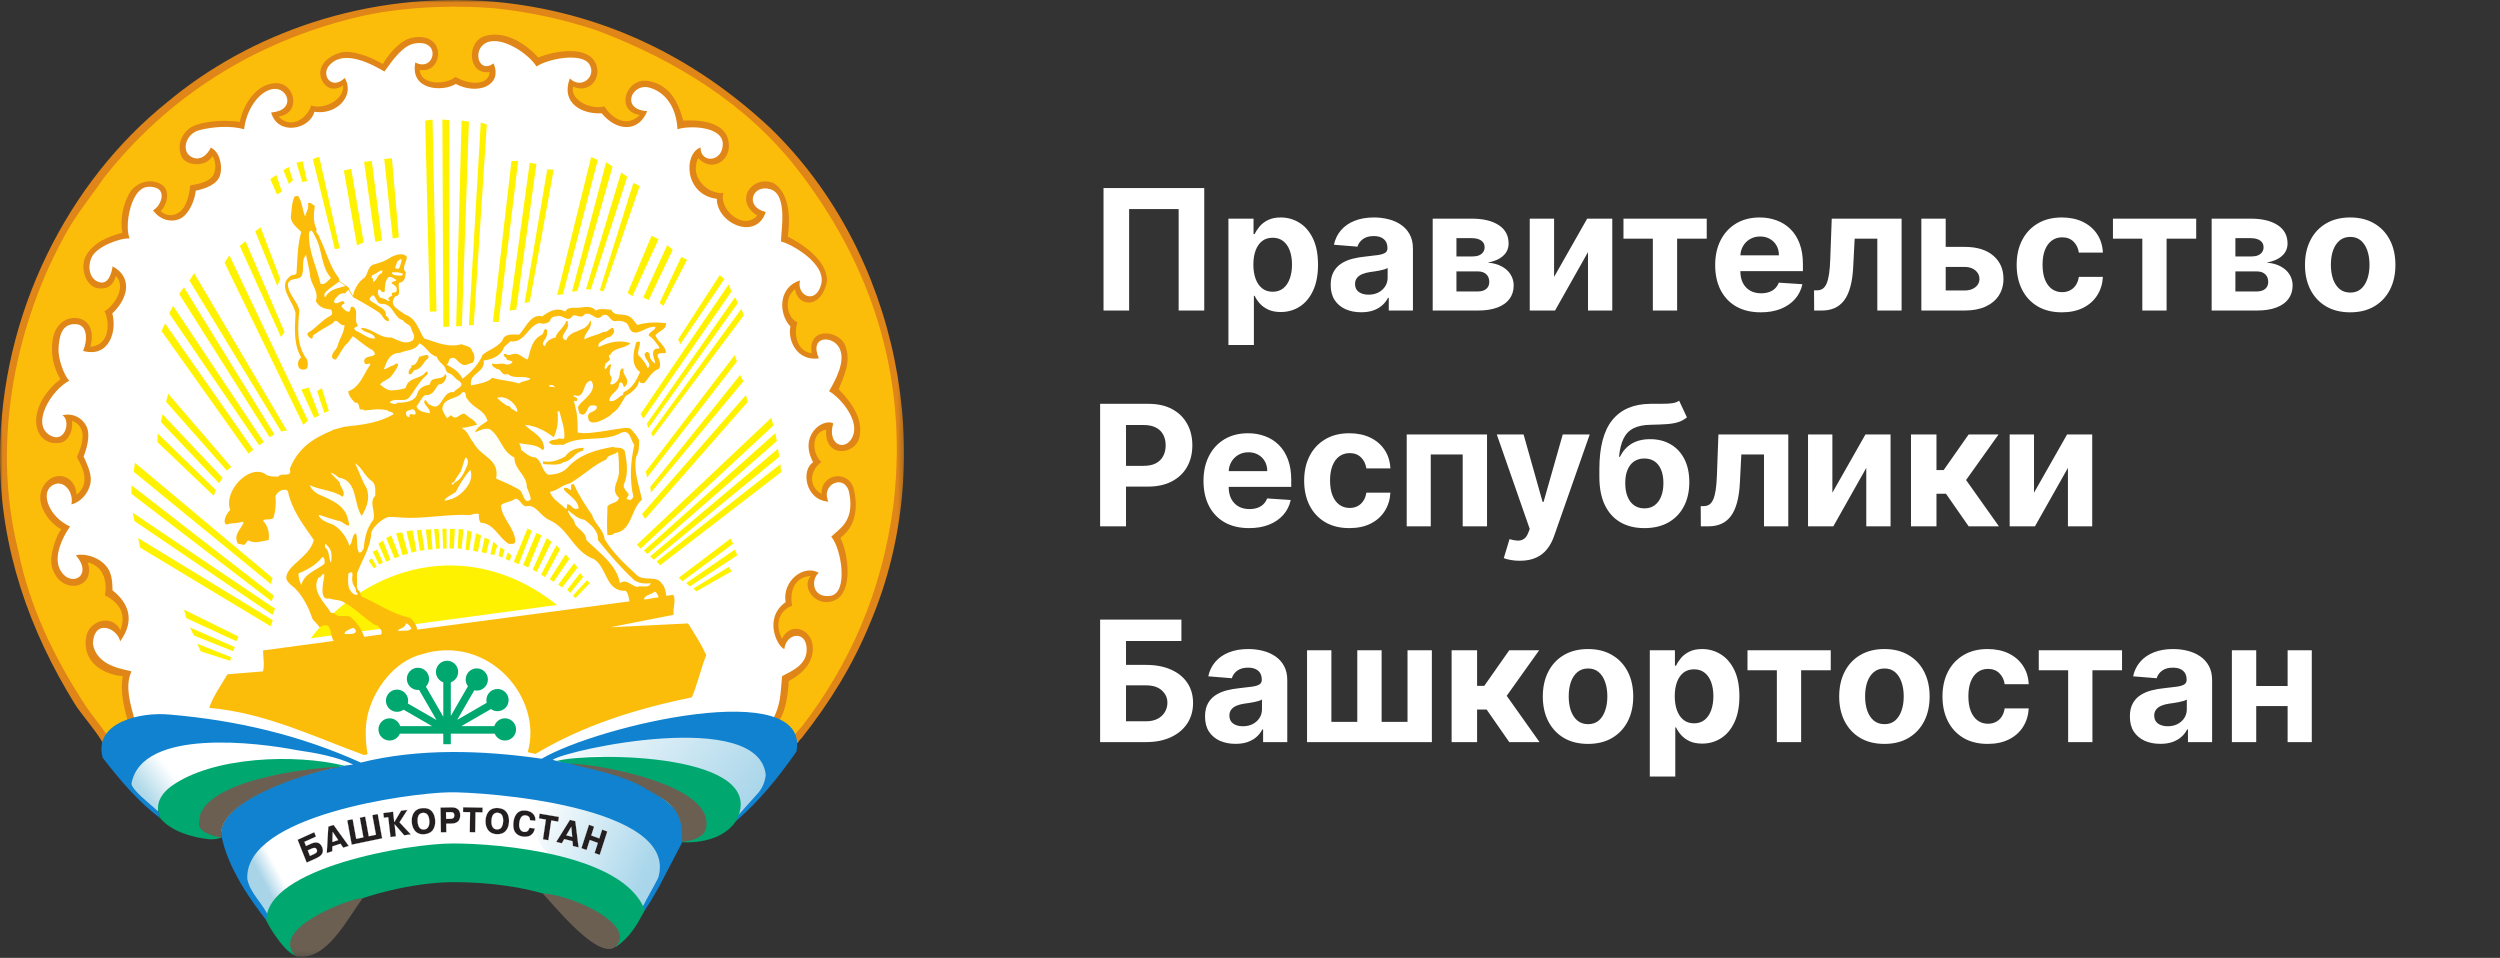 <?xml version="1.0" encoding="UTF-8"?> <svg xmlns="http://www.w3.org/2000/svg" width="475" height="182" viewBox="0 0 475 182" fill="none"><rect x="0" y="0" width="475" height="182" fill="#333333" stroke="none"/> <mask id="mask0_332_42" style="mask-type:luminance" maskUnits="userSpaceOnUse" x="0" y="0" width="172" height="182"> <path d="M171.759 0H0V181.788H171.759V0Z" fill="white"></path> </mask> <g mask="url(#mask0_332_42)"> <mask id="mask1_332_42" style="mask-type:luminance" maskUnits="userSpaceOnUse" x="-19" y="-72" width="233" height="301"> <path d="M-18.247 -71.165H213.31V228.496H-18.247V-71.165Z" fill="white"></path> </mask> <g mask="url(#mask1_332_42)"> <path d="M57.193 179.281L43.056 158.492L31.83 153.087L21.436 141.029L2.726 99.451L3.557 69.515L23.515 31.263L43.056 13.385L63.014 5.485L88.376 2.99L105.007 4.238L119.144 8.396L132.033 17.543L148.664 31.263L159.058 47.479L164.464 59.536L167.79 76.999L166.958 94.462L161.138 115.667L154.901 128.556L148.664 142.277L142.843 147.682L135.775 153.919L128.707 157.245L126.212 160.571L122.47 165.976L117.896 174.708L101.265 166.808L85.05 165.976L68.419 168.887L57.193 179.281Z" fill="white"></path> <path d="M73.322 158.475C71.742 168.936 53.981 164.359 50.685 174.711C49.404 172.341 46.517 169.317 45.972 166.756C45.345 155.505 74.93 147.987 73.322 158.475Z" fill="url(#paint0_linear_332_42)"></path> <path d="M64.987 145.753C58.394 143.927 30.662 143.356 29.981 154.606C28.155 152.972 25.486 151.283 24.56 149.076C26.603 135.4 58.857 142.293 67.275 145.344C66.73 145.344 65.531 145.589 64.987 145.753Z" fill="url(#paint1_linear_332_42)"></path> <path d="M101.858 157.31C101.559 147.367 128.61 154.423 125.422 166.763C124.497 168.588 122.725 171.503 121.826 173.328C119.865 163.167 102.158 167.226 101.858 157.31Z" fill="url(#paint2_linear_332_42)"></path> <path d="M139.996 155.431C139.996 148.075 135.174 146.468 128.092 145.16C120.982 144.234 113.354 142.627 106.407 144.616C105.454 144.616 104.854 144.697 104.854 144.207L107.633 143.008C114.144 140.72 145.146 135.299 145.963 147.313C145.582 150.364 141.958 153.17 139.996 155.431Z" fill="url(#paint3_linear_332_42)"></path> <path fill-rule="evenodd" clip-rule="evenodd" d="M80.028 107.942C88.316 106.395 97.524 108.299 105.83 114.942L104.218 115.16L78.177 118.681L77.055 118.136L76.41 118.92L68.057 120.049L67.048 118.654L65.516 119.83L65.035 120.457L59.058 121.266C64.029 114.585 71.74 109.49 80.028 107.942Z" fill="#FFF200"></path> <path fill-rule="evenodd" clip-rule="evenodd" d="M150.955 140.395C149.926 138.848 148.947 138.192 147.34 137.12C149.205 135.254 149.436 131.503 149.436 129.1C158.741 122.473 150.136 117.669 148.547 122.156C146.69 119.696 147.08 115.612 150.261 114.708C148.798 111.896 150.958 108.889 154.609 109.153C152.602 111.865 155.405 114.803 158.285 113.72C161.166 112.638 160.391 105.038 158.926 102.353C160.932 100.165 162.945 98.034 162.216 94.205C161.851 93.112 161.948 91.67 159.859 91.355C157.769 91.04 155.941 92.743 156.653 94.879C152.616 93.476 153.577 89.507 155.146 87.501C153.334 85.816 154.435 80.48 157.269 81.38C157.269 86.164 161.685 86.673 162.862 82.316C162.862 78.305 161.02 76.778 158.479 74.048C159.572 72.042 160.991 69.406 160.443 66.672C159.927 63.18 153.536 61.863 154.462 67.524C151.808 68.116 149.724 64.473 151.01 61.535C150.163 61.936 147.084 56.532 151.31 54.519C150.848 57.754 154.829 57.974 156.288 55.055C157.382 53.05 156.46 51.003 155.184 49.544C153.726 47.538 151.393 46.359 149.206 45.265C149.753 41.254 149.965 37.41 147.049 35.587C142.318 34.156 140.176 38.57 144.365 40.964C144.183 41.511 142.008 42.735 141.279 42.553C139.092 42.188 137.132 38.846 136.7 37.462C136.285 36.132 129.445 34.9 132.596 29.675C134.853 31.129 136.951 31.373 137.574 27.808C138.197 24.242 132.408 23.567 129.573 23.253C128.661 20.071 127.078 16.791 123.432 15.621C121.244 15.439 120.257 16.678 119.345 18.136C118.816 20.783 120.075 20.994 121.898 21.906C119.041 26.21 115.442 21.878 114.536 20.651C112.037 20.786 107.701 21.197 108.346 16.066C112.219 17.332 114.357 12.521 110.7 10.563C107.783 9.104 104.839 10.839 102.104 11.568C99.734 9.016 96.996 6.14 92.256 7.234C88.685 8.828 89.687 14.067 93.564 13.29C93.308 16.721 89.211 17.115 86.511 15.107C84.638 16.979 79.106 17.076 79.461 13.149C82.647 13.165 83.884 8.306 80.914 7.798C77.943 7.291 74.323 9.865 72.819 12.444C70.448 11.168 67.278 9.969 63.996 10.516C62.537 11.063 60.931 12.532 61.436 14.871C61.941 17.21 63.944 16.059 65.219 16.072C65.79 20.072 62.211 20.706 59.251 20.505C57.993 24.745 53.699 24.061 52.303 21.946C54.416 21.594 55.957 19.997 54.951 17.982C54.221 16.706 53.707 16.198 52.248 16.198C48.44 16.49 46.4 20.25 45.939 23.491C42.292 22.943 37.484 22.908 35.478 25.643C32.494 28.692 37.108 32.87 40.365 29.265C43.471 34.556 38.501 35.012 36.275 35.746C35.962 39.197 33.507 43.438 29.866 39.919C33.519 36.946 28.929 33.071 26.096 35.812C23.264 38.554 23.768 41.847 23.749 44.582C21.104 45.312 18.045 46.607 16.581 48.602C14.729 52.925 19.444 56.967 21.933 51.986C25.149 53.437 22.064 59.345 20.427 59.353C21.377 61.617 21.215 66.906 16.666 66.052C18.551 61.099 12.151 58.2 10.642 63.54C9.549 66.64 10.468 69.824 11.927 72.012C9.161 74.552 6.28 77.891 7.476 82.169C8.022 82.716 9.204 83.499 9.933 83.863C12.459 84.444 13.187 81.024 13.415 79.317C18.674 81.827 14.673 86.08 15.383 87.232C17.007 89.127 17.195 94.056 14.104 94.829C13.922 93.553 13.72 91.465 11.733 91.186C9.745 90.906 7.47 92.465 8.257 95.479C9.043 98.491 9.569 98.443 11.835 100.5C11.17 102.719 9.647 104.759 10.21 108.423C11.487 109.699 11.678 111.322 14.413 110.593C15.572 110.048 16.7 109.418 16.076 106.35C17.535 106.168 19.388 108.136 19.935 109.23C20.664 110.689 19.986 111.656 21.879 113.529C22.973 114.44 23.71 115.819 23.71 117.46C23.71 118.189 23.272 119.707 23.089 120.254C21.745 119.592 19.874 117.745 17.599 120.183C15.323 122.62 19.817 128.164 23.754 128.229C23.207 130.964 24.186 134.313 24.915 136.866C23.52 137.702 20.724 138.522 20.158 140.22C12.438 129.357 7.25 122.965 2.853 104.769C-2.768 81.51 2.617 58.708 14.432 39.739C30.498 13.943 61.714 -2.022 94.166 1.058C142.883 6.185 175.845 47.71 170.092 96.112C168.204 110.429 161.234 129.504 150.955 140.395Z" fill="#FBBD09"></path> <path fill-rule="evenodd" clip-rule="evenodd" d="M146.405 24.373C170.654 47.893 178.676 86.91 165.366 118.27C162.084 126.292 157.709 133.402 152.239 140.331C151.874 140.513 151.692 141.242 151.328 141.242C151.145 140.695 150.963 140.331 150.78 139.784C151.328 139.236 151.874 138.507 152.421 137.961C161.355 126.292 167.554 112.617 169.742 96.026C172.841 69.954 164.455 48.987 151.692 32.395C142.029 19.816 128.355 11.428 113.404 5.777C107.387 3.771 101.006 2.312 94.078 1.583C85.51 0.854 75.664 1.401 68.007 3.224C48.133 7.964 31.724 18.539 19.691 33.855C17.321 37.318 14.586 40.6 12.581 44.247C3.647 60.109 -2.005 82.899 3.464 104.595C5.652 115.534 10.392 125.015 16.045 133.767C17.321 135.772 18.962 137.596 20.42 139.784C19.953 140.251 19.878 140.873 19.509 141.242C19.354 140.253 14.97 135.096 14.222 133.767C5.652 119.911 0 104.231 0 86.91C0 59.38 13.127 34.401 31.724 19.451C47.404 6.323 69.647 -1.699 93.713 0.307C114.134 2.13 131.818 10.699 146.405 24.373Z" fill="#E08517"></path> <path fill-rule="evenodd" clip-rule="evenodd" d="M147.962 137.024C147.597 136.843 147.241 136.85 146.875 136.668C148.367 133.688 148.279 131.931 148.592 128.478C150.598 127.385 153.511 126.267 153.254 123.009C152.997 119.751 149.378 120.307 149.016 123.325C147.594 122.753 145.05 117.389 149.264 114.413C148.587 110.333 152.767 107.177 155.555 108.835C154.062 110.064 154.254 113.673 157.757 113.211C161.26 112.747 159.863 104.148 157.939 101.982C159.28 100.556 162.451 99.193 161.355 93.655C160.606 89.871 155.844 91.963 157.399 95.311C152.969 95.023 152.175 89.267 154.496 87.832C151.712 82.674 156.35 79.43 158.321 80.431C157.067 84.555 160.674 85.929 162.013 82.938C163.353 79.948 159.816 75.651 157.526 74.329C158.723 72.236 160.739 68.669 159.504 66.166C158.268 63.662 153.669 63.711 155.586 68.097C151.343 68.656 149.627 64.587 150.175 62.028C147.828 59.509 147.92 54.525 152.009 53.287C151.26 56.103 154.972 58.014 156.023 54.033C157.073 50.053 150.261 46.312 148.41 45.887C148.272 44.431 149.842 37.026 146.389 35.958C142.936 34.89 141.37 39.328 145.493 40.272C143.689 45.811 136.195 42.475 136.195 37.779C130.052 37.011 129.79 29.259 133.095 28.019C133.095 31.096 137.292 30.832 137.33 27.401C137.368 23.969 130.969 23.807 128.719 24.555C128.558 20.865 126.791 17.626 123.411 16.655C120.03 15.685 117.832 20.83 122.971 21.116C121.367 25.127 117.221 25.041 114.326 21.531C110.614 21.73 106.5 19.645 108.266 14.898C110.482 17.093 113.433 14.461 111.956 12.189C110.48 9.918 104.125 11.165 101.928 12.631C100.439 10.192 95.34 6.805 92.476 8.077C89.613 9.349 90.918 14.158 93.771 12.041C95.592 16.271 90.707 18.127 86.6 15.95C84.171 17.474 77.866 17.246 78.907 11.868C82.618 13.811 83.965 7.349 78.767 8.263C76.656 8.634 74.864 11.036 73.04 13.588C71.088 12.467 65.346 9.092 62.509 12.489C60.977 14.321 63.024 17.213 65.499 14.813C67.51 18.161 63.979 21.916 59.731 21.24C58.856 24.607 52.783 25.873 51.519 21.377C56.32 20.996 54.746 16.573 51.955 16.9C49.164 17.228 46.716 21.044 46.389 24.558C43.836 23.837 40.637 24.053 37.974 24.698C35.311 25.343 34.442 28.549 36.19 29.701C37.939 30.854 39.49 29.315 40.036 28.049C41.641 28.735 42.307 31.277 41.867 33.124C41.42 35 39.06 35.862 37.194 36.224C37.012 38.047 35.958 40.55 34.434 41.434C32.91 42.318 30.56 42.022 29.079 39.969C30.639 39.075 31.636 36.196 29.465 35.635C27.293 35.075 26.235 36.17 25.418 37.793C24.602 39.416 23.782 42.966 24.614 45.304C22.738 45.204 18.369 46.858 17.426 48.869C16.484 50.879 17.13 53.17 18.914 53.63C20.699 54.09 21.222 51.702 21.404 50.608C25.07 52.572 24.561 56.476 21.332 59.561C22.249 62.703 20.861 68.079 15.777 66.672C16.511 65.155 16.94 61.597 14.249 61.577C11.558 61.556 11.252 64.197 11.122 66.125C10.992 68.052 12.1 71.206 13.149 72.347C9.897 73.975 5.686 80.595 9.579 82.756C12.424 84.335 13.502 79.825 11.851 78.888C13.585 78.48 15.387 79.12 16.366 80.876C17.346 82.631 16.343 85.607 15.884 86.721C16.304 87.707 17.365 89.692 17.243 91.382C17.12 93.073 15.797 95.237 13.564 95.843C14.081 93.492 12.006 90.816 9.832 92.292C7.658 93.768 9.356 98.246 13.31 100.036C11.756 102.213 10.228 105.707 11.321 108.04C13.14 111.919 17.95 109.523 14.404 105.506C15.862 105.141 18.06 105.652 19.555 106.917C21.049 108.182 21.371 109.789 21.371 112.159C24.328 114.453 25.787 117.777 22.83 121.854C22.348 119.393 17.905 117.424 17.647 122.268C18.352 126.857 24.127 127.176 24.979 127.576C23.702 130.31 24.757 133.7 25.486 136.435C25.079 136.843 24.666 136.797 24.249 136.866C23.52 134.313 22.79 131.214 23.338 128.478C20.185 128.221 15.594 126.205 16.348 121.115C16.819 117.929 21.31 116.498 22.879 119.761C24.112 116.266 22.428 114.454 19.919 113.081C20.354 111.194 20.084 107.687 16.653 106.844C18.384 111.913 11.386 113.286 9.862 107.687C9.245 105.42 11.015 100.975 11.669 100.583C9.21 99.32 6.328 95.36 8.301 92.271C10.274 89.182 14.317 90.17 14.551 93.999C17.746 91.49 14.922 87.621 14.613 86.847C14.899 86.009 17.415 81.359 13.659 79.943C13.983 81.47 13.106 83.755 11.611 84.096C8.946 84.703 6.597 82.785 6.891 79.412C7.14 76.57 9.225 73.712 11.483 72.048C10.11 69.775 9.615 67.169 10.005 64.588C10.396 62.007 12.024 60.475 14.076 60.408C16.127 60.34 18.212 61.944 17.181 65.879C20.994 65.585 20.866 61.051 19.838 59.086C20.786 58.896 24.381 54.983 22.019 52.416C21.602 53.898 20.697 55.102 18.482 54.742C16.267 54.381 15.027 50.656 16.462 48.374C17.896 46.092 20.316 45.008 23.262 44.21C22.713 41.475 23.532 38.565 24.574 36.737C25.616 34.911 28.079 33.78 30.401 34.897C32.724 36.014 31.558 39.277 30.519 40.094C31.464 41 32.807 41.218 34.084 40.309C35.359 39.401 35.95 37.249 36.132 35.244C37.447 35.009 39.999 34.591 40.63 33.065C41.26 31.538 40.694 30.027 40.365 29.66C39.144 31.847 35.224 31.577 34.459 29.66C33.694 27.743 34.321 25.814 35.799 24.531C37.277 23.248 41.602 22.592 45.581 23.169C46.075 20.336 48.387 16.03 52.248 15.803C56.109 15.578 57.354 21.554 52.91 22.149C55.703 24.967 58.722 21.779 59.108 20.038C61.263 20.881 65.416 19.164 65.183 16.252C62.242 18.112 60.632 15.119 60.865 13.543C61.097 11.968 62.321 10.787 64.496 10.049C66.669 9.312 70.344 10.782 72.747 12.157C74.023 9.969 76.214 7.56 78.327 7.162C85.053 5.895 84.216 14.186 79.747 13.257C79.928 16.303 84.796 16.113 86.546 14.605C89.145 16.18 92.922 16.291 93.023 13.668C88.835 14.379 88.459 7.693 92.39 6.768C96.218 5.868 99.913 8.366 102.282 10.918C104.954 9.79 110.739 8.706 112.759 11.335C114.778 13.964 112.504 18.019 108.861 16.459C108.346 19.108 112.273 20.889 114.825 20.216C115.942 21.977 118.72 24.58 121.561 21.857C116.765 21.077 118.94 14.719 123.095 15.379C127.251 16.04 128.901 19.45 129.813 22.914C132.152 22.794 137.584 22.816 138.393 26.697C139.202 30.578 135.158 32.855 132.644 30.014C130.697 34.599 135.762 37.115 137.471 36.641C136.447 39.533 141.106 43.989 143.883 40.964C139.366 38.144 142.857 33.214 146.952 34.765C149.869 36.588 150.233 40.964 149.687 44.975C154.875 47.555 157.846 51.285 156.962 54.186C155.493 59.005 151.359 57.938 151.068 54.906C148.606 56.915 149.786 60.684 151.51 61.202C150.693 63.682 151.576 66.837 154.245 67.12C153.313 62 159.529 62.641 160.636 65.754C161.743 68.865 160.351 71.402 159.35 73.965C162.047 76.724 164.055 79.821 163.279 83.14C162.502 86.46 156.56 87.147 156.98 81.622C154.09 82.15 154.215 86.124 156.061 87.791C154.13 89.153 153.285 92.209 156.102 93.863C155.901 89.984 161.34 89.043 162.262 93.112C163.184 97.18 162.178 100.355 159.666 102.187C161.209 105.165 162.131 112.402 158.664 114.026C155.198 115.65 152.081 111.678 154.031 109.443C150.947 109.61 149.987 112.361 150.502 115.094C148.977 115.593 146.762 117.659 148.565 121.345C150.335 117.96 154.199 119.593 154.427 122.826C154.655 126.06 152.239 128.114 149.869 129.39C149.746 131.5 149.391 135.052 147.962 137.024Z" fill="#E08517"></path> <path fill-rule="evenodd" clip-rule="evenodd" d="M62.901 52.816C62.355 53.181 61.808 54.274 60.896 53.91C60.167 50.628 58.526 47.711 58.708 44.247C59.255 42.97 59.802 44.976 60.167 45.523C61.26 47.893 61.078 50.81 62.901 52.816ZM75.847 50.993C74.57 51.357 75.299 50.446 75.482 49.716C76.941 48.258 76.029 50.446 75.847 50.993ZM72.565 51.904C71.653 52.086 71.653 53.363 70.924 53.545C70.741 53.181 71.106 52.816 70.559 52.816C70.559 52.633 70.741 52.451 70.741 52.269C71.471 52.086 71.835 51.54 72.565 51.357C72.747 51.54 72.565 51.722 72.565 51.904ZM76.576 52.086C76.393 52.633 75.482 52.269 74.935 52.269C74.752 52.086 74.206 52.086 74.57 51.722C75.299 51.722 76.211 51.722 76.576 52.086ZM75.299 53.181C75.299 53.545 74.57 53.363 74.388 53.728C74.752 54.274 75.664 54.274 75.299 55.368C75.299 55.733 74.023 55.368 74.57 56.098C74.388 56.28 73.294 56.645 74.023 57.009C74.023 57.556 73.111 56.645 72.565 56.645C72.018 56.645 71.653 55.733 71.835 55.186C72.2 54.457 72.382 55.915 73.111 55.368C73.111 54.457 73.111 53.363 73.841 52.633C74.388 52.451 74.935 52.998 75.299 53.181ZM103.923 73.054C103.448 73.054 103.134 72.913 102.735 72.633C103.331 72.633 103.612 73.054 103.923 73.054ZM104.288 73.236C104.835 73.054 105.382 73.236 105.382 73.601C104.835 73.418 104.288 73.601 104.288 73.236ZM88.791 75.789C89.885 77.612 92.073 77.794 92.62 79.982C91.89 80.529 90.614 81.076 90.249 82.17C90.979 82.353 91.344 81.441 92.073 81.623H93.167C95.172 83.082 95.355 85.816 97.725 86.91C97.725 89.281 100.094 90.192 100.094 92.562C100.459 93.473 100.824 94.203 100.824 94.932C99.366 96.026 99.548 93.291 98.454 92.927C97.178 92.197 95.537 91.468 94.26 90.921C94.99 87.093 91.344 86.91 89.885 83.993C89.155 83.263 88.974 81.987 87.879 81.441C87.697 81.441 87.879 81.259 87.879 81.259C88.791 81.259 89.703 80.894 90.614 80.711C90.249 79.8 89.156 79.435 88.426 78.706C87.514 78.159 86.785 80.164 85.692 78.888C85.327 79.071 85.327 79.253 84.963 79.435C84.598 79.071 84.233 78.341 84.051 77.794C84.051 75.424 86.968 75.971 87.879 74.512C88.791 74.33 88.244 75.424 88.791 75.789ZM98.272 77.794C98.454 78.888 97.542 77.612 97.36 77.794C96.996 77.612 96.996 77.065 96.266 77.065C95.719 76.7 94.99 76.153 94.443 75.606C95.901 75.059 97.725 76.335 98.272 77.794Z" fill="#FFFFFA"></path> <path fill-rule="evenodd" clip-rule="evenodd" d="M139.659 56.462L140.206 57.556L123.195 81.318L122.892 80.504L139.659 56.462ZM122.235 79.55L121.73 78.633L138.445 54.026L139.009 55.343L122.235 79.55ZM141.342 59.891L124.067 82.979L123.702 82.25L140.856 58.671L141.342 59.891ZM140.023 68.679L122.944 90.738L122.707 89.579L139.6 67.457L140.023 68.679ZM141.24 72.445L123.674 93.6L123.556 92.498L140.634 71.224L141.24 72.445ZM142.09 76.339L122.58 98.578L121.974 97.667L141.727 75.055L142.09 76.339Z" fill="#FFF200"></path> <path fill-rule="evenodd" clip-rule="evenodd" d="M78.946 78.34C79.129 79.435 77.488 77.976 77.852 79.252C77.305 79.252 77.123 78.888 77.123 78.523C77.123 77.976 77.852 77.976 78.217 77.794C78.582 77.611 78.946 78.158 78.946 78.34ZM114.864 85.998C114.681 86.363 114.499 86.363 114.317 86.363C114.135 86.545 113.952 86.545 113.952 86.728C113.77 86.728 113.588 86.91 113.405 86.91C113.588 86.91 113.588 86.727 113.77 86.545C113.952 86.545 114.135 86.363 114.317 86.363C114.681 85.998 114.681 85.998 114.864 85.998ZM113.04 87.093C112.859 87.457 112.676 87.457 112.676 87.457V87.093C112.859 87.093 113.04 86.91 113.04 87.093ZM112.494 87.457C112.312 87.821 112.129 87.821 111.947 87.639C112.312 87.457 112.312 87.457 112.494 87.457ZM70.742 91.468C71.471 92.197 71.289 93.29 71.289 94.202C70.013 95.479 71.471 97.301 70.924 98.76C69.648 100.401 69.283 102.224 69.101 104.23C68.918 104.412 68.736 105.142 68.189 104.959C67.642 103.865 68.007 102.407 67.642 101.313C66.731 101.677 67.095 103.136 66.366 103.683C66.001 102.407 64.907 100.583 63.266 99.672C62.355 99.308 60.896 98.942 60.531 97.849H60.714C61.808 98.213 62.902 98.578 64.178 98.942C64.907 98.76 66.913 101.131 66.183 98.942C65.637 95.843 62.72 94.931 60.35 93.838C59.802 93.473 59.073 92.926 58.891 92.197C60.714 93.108 63.266 93.108 65.09 94.385C65.819 93.473 64.543 92.561 64.543 91.65C64.178 91.103 63.813 90.921 63.449 90.373C63.266 90.373 63.084 90.373 62.902 90.191C62.902 90.191 62.72 89.827 62.902 89.827C63.266 89.645 63.266 90.191 63.631 90.191C63.813 90.373 64.178 90.556 64.361 90.738C68.007 91.286 67.095 95.661 68.736 98.031C69.648 96.39 70.377 94.749 69.648 92.744C68.736 91.285 68.189 89.462 67.46 88.004C68.918 88.915 69.283 90.556 70.742 91.468ZM119.604 95.66C119.422 96.208 119.24 96.755 118.875 97.12H118.693C118.693 96.572 118.511 96.026 118.511 95.296C118.875 95.479 119.604 95.114 119.604 95.66ZM117.963 98.396C117.781 98.942 117.781 99.308 117.599 99.854C117.417 100.401 116.87 100.583 116.323 100.583C116.505 99.854 117.417 99.308 117.781 98.396H117.963Z" fill="#FFFFFA"></path> <path fill-rule="evenodd" clip-rule="evenodd" d="M81.316 68.131C80.405 68.678 80.222 70.137 78.764 70.319C78.399 70.501 78.217 71.413 77.67 71.048C77.488 70.137 78.217 70.136 78.217 69.407C79.129 69.407 79.311 68.495 79.675 67.766C80.04 67.766 81.863 66.855 81.316 68.131ZM110.852 85.634C109.211 85.816 108.664 87.64 107.023 87.822C106.112 88.551 104.288 88.186 103.194 88.186V87.64C105.018 88.004 106.293 87.275 107.388 86.728C108.117 85.634 109.393 85.087 110.852 85.087C111.034 85.452 110.67 85.269 110.852 85.634Z" fill="#FBBD0B"></path> <path fill-rule="evenodd" clip-rule="evenodd" d="M82.186 22.718L82.933 59.196H81.656L80.786 22.914L82.186 22.718ZM85.389 22.82L85.326 62.056L84.232 62.113L84.051 22.707L85.389 22.82ZM89.096 23.088L87.759 61.941L86.666 61.993L87.697 22.914L89.096 23.088ZM92.498 23.643L90.005 61.81L89.093 61.747L91.344 23.279L92.498 23.643ZM60.653 29.781L64.542 47.162L63.63 47.345L59.437 30.206L60.653 29.781ZM113.588 30.389L106.963 55.912L105.868 56.039L112.31 29.842L113.588 30.389ZM74.464 30.074L75.778 45.096L74.622 45.34L73.005 30.206L74.464 30.074ZM98.454 30.572L94.748 61.201L93.653 61.146L97.178 30.572H98.454ZM70.636 30.572L72.581 45.704L71.302 45.946L69.177 30.754L70.636 30.572ZM58.343 34.4L57.432 34.583L56.337 30.936L57.493 30.629L58.343 34.4ZM98.089 58.831L96.811 59.014L100.642 30.936L101.919 31.118L98.089 58.831ZM109.699 55.302L108.677 55.417L115.168 30.81L116.392 31.643L109.699 55.302ZM105.199 32.254L100.642 57.373L99.668 57.563L103.983 32.148L105.199 32.254ZM55.665 34.237L54.879 34.947L53.847 32.331L54.838 31.737L55.665 34.237ZM66.731 32.09L69.1 46.069L67.824 46.616L65.332 32.394L66.731 32.09ZM119.181 33.598L112.255 55.004L111.34 54.947L118.024 32.753L119.181 33.598ZM52.505 33.23L53.545 36.403L52.635 36.964L51.352 34.038L52.505 33.23ZM121.549 35.314L114.681 55.367L113.952 55.185L120.333 34.765L121.549 35.314ZM53.238 52.993L52.693 54.339L48.495 43.946L49.51 43.187L53.238 52.993ZM125.138 45.454L120.151 56.279L119.238 55.677L123.797 44.792L125.138 45.454ZM46.647 45.81L54.067 63.091L53.393 64.043L45.554 46.722L46.647 45.81ZM127.811 47.466L123.251 57.008L122.216 56.526L126.777 46.554L127.811 47.466ZM130.543 49.351L126.045 58.102L125.316 57.555L129.449 48.803L130.543 49.351ZM58.527 79.923L57.614 80.708L42.663 49.898L43.577 48.494L58.527 79.923ZM54.513 81.799L53.419 81.981L35.999 53.316L36.893 51.903L54.513 81.799ZM137.654 52.997L129.267 65.395L128.836 64.491L136.742 52.268L137.654 52.997ZM34.943 54.575L52.144 82.533L51.233 83.081L34.035 55.854L34.943 54.575ZM50.139 83.992L49.226 84.599L32.148 59.557L32.884 58.098L50.139 83.992ZM31.358 61.442L48.133 85.451L47.222 86.18L30.692 62.906L31.358 61.442ZM62.477 78.078L61.626 78.446L60.231 74.314L61.154 73.731L62.477 78.078ZM58.646 73.64L60.656 78.934L59.682 79.364L57.249 74.019L58.646 73.64ZM31.965 74.812L43.94 88.733L43.091 89.402L31.542 76.334L31.965 74.812ZM42.298 90.795L41.63 91.832L30.566 80.163L30.871 78.701L42.298 90.795ZM146.943 80.856L121.728 104.23L121 103.497L146.545 79.382L146.943 80.856ZM147.602 83.807L123.001 105.266L122.334 104.604L147.318 82.287L147.602 83.807ZM41.023 93.108L40.6 94.204L29.899 83.989L29.96 82.345L41.023 93.108ZM148.041 86.805L124.22 106.36L123.548 105.7L147.834 85.254L148.041 86.805ZM148.413 89.718L125.432 107.396L124.761 106.671L148.271 88.188L148.413 89.718ZM25.64 87.929L51.782 109.822L51.477 110.979L25.4 89.638L25.64 87.929ZM52.023 113.162L51.597 114.257L24.979 93.837V92.192L52.023 113.162ZM25.209 97.406L52.264 115.653L51.781 116.812L25.525 99L25.209 97.406ZM88.061 100.589L87.697 104.336L86.968 104.15L87.15 100.505L88.061 100.589ZM84.837 100.455L84.863 104.214L84.196 104.228L84.051 100.464L84.837 100.455ZM89.646 101.016L89.155 104.556L88.452 104.461L88.791 100.772L89.646 101.016ZM78.391 100.762L79.137 104.741L78.192 104.989L77.224 100.924L78.391 100.762ZM81.857 100.557L82.181 104.405L81.341 104.407L80.9 100.639L81.857 100.557ZM80.061 100.617L80.658 104.492L79.778 104.641L79.207 100.765L80.061 100.617ZM83.338 100.525L83.583 104.239L82.854 104.264L82.489 100.507L83.338 100.525ZM76.414 101.152L77.541 105.218L76.477 105.489L75.272 101.313L76.414 101.152ZM91.406 101.752L90.791 104.858L89.879 104.644L90.432 101.313L91.406 101.752ZM99.393 107.341L101.919 101.269L102.879 101.707L100.361 107.825L99.393 107.341ZM101.041 100.84L98.558 107.188L97.61 106.773L100.221 100.425L101.041 100.84ZM101.218 108.249L103.877 102.239L104.795 102.942L101.961 108.658L101.218 108.249ZM75.872 105.739L74.963 106.053L73.375 102.224L74.34 101.738L75.872 105.739ZM93.022 102.562L92.388 105.124L91.482 104.914L92.084 102.148L93.022 102.562ZM139.295 103.318L129.689 110.432L128.956 109.77L138.796 102.326L139.295 103.318ZM26.244 102.217L51.84 117.842L51.415 118.998L26.619 104.047L26.244 102.217ZM94.506 103.644L93.893 105.493L93.198 105.279L93.719 102.891L94.506 103.644ZM95.875 104.461L95.423 105.959L94.72 105.603L95.065 104.003L95.875 104.461ZM106.426 104.361L103.56 109.65L102.805 109.184L105.697 103.631L106.426 104.361ZM97.178 105.506L96.845 106.56L96.084 106.253L96.449 104.959L97.178 105.506ZM140.087 105.506L131.057 111.436L130.397 110.767L139.654 104.397L140.087 105.506ZM73.404 106.742L74.182 106.335L72.769 102.703L71.888 103.295L73.404 106.742ZM108.198 106.164L105.192 110.548L104.448 110.065L107.463 105.323L108.198 106.164ZM70.623 106.034L71.568 107.636L71.055 107.97L70.067 106.568L70.623 106.034ZM109.739 107.831L106.804 111.623L106.074 111.077L109.073 107.007L109.739 107.831ZM139.043 108.536L132.298 112.365L131.741 111.809L138.452 107.729L139.043 108.536ZM110.827 109.612L108.357 112.623L107.753 112.069L110.223 108.875L110.827 109.612ZM112.072 110.787L109.332 113.654L108.846 113.163L111.545 110.239L112.072 110.787ZM45.32 120.95L44.899 121.837L35.421 117.461L34.957 115.822L45.32 120.95ZM44.615 122.957L44.306 123.737L36.839 120.744L36.078 119.208L44.615 122.957ZM43.913 124.859L43.732 125.562L38.133 123.764L37.476 122.308L43.913 124.859Z" fill="#FFF200"></path> <path fill-rule="evenodd" clip-rule="evenodd" d="M85.394 104.179L85.483 100.508L86.422 100.51L86.24 104.258L85.394 104.179ZM72.749 106.864L72.047 107.306L70.806 104.82L71.654 104.412L72.749 106.864Z" fill="#FFF200"></path> <path fill-rule="evenodd" clip-rule="evenodd" d="M112.066 159.6L113.585 160.158L112.965 162.077L113.951 162.44L115.393 157.975L114.406 157.612L113.864 159.29L112.346 158.732L112.887 157.055L111.901 156.693L110.46 161.157L111.447 161.52L112.066 159.6ZM107.596 158.709L108.543 157.094L108.718 158.986L107.596 158.709ZM108.285 155.764L105.675 159.967L106.747 160.231L107.205 159.437L108.77 159.822L108.86 160.752L109.939 161.017L109.315 156.017L108.285 155.764ZM103.717 155.718L103.159 159.476L104.19 159.65L104.747 155.892L106.065 156.115L106.199 155.209L102.528 154.588L102.394 155.494L103.717 155.718ZM100.597 157.287C100.543 157.505 100.456 157.678 100.329 157.813C100.137 158.016 99.894 158.097 99.586 158.062C99.222 158.021 98.959 157.836 98.801 157.506C98.659 157.212 98.612 156.854 98.654 156.418C98.694 156.015 98.784 155.686 98.923 155.431C99.139 155.041 99.449 154.872 99.864 154.919C100.089 154.951 100.267 155.011 100.397 155.114C100.598 155.273 100.694 155.514 100.701 155.84L101.719 155.954C101.767 155.471 101.654 155.065 101.383 154.723C101.061 154.314 100.57 154.075 99.903 154.001C99.123 153.92 98.536 154.132 98.13 154.643C97.796 155.06 97.601 155.621 97.531 156.332C97.45 157.219 97.619 157.889 98.045 158.344C98.379 158.693 98.848 158.903 99.452 158.971C100.175 159.045 100.725 158.882 101.109 158.477C101.37 158.208 101.539 157.853 101.627 157.403L100.597 157.287ZM94.405 157.585C94.089 157.567 93.848 157.452 93.675 157.24C93.448 156.964 93.349 156.533 93.377 155.946C93.412 155.381 93.532 154.982 93.747 154.738C93.948 154.513 94.219 154.413 94.56 154.432C94.875 154.456 95.117 154.565 95.29 154.77C95.523 155.046 95.623 155.478 95.594 156.07C95.556 156.704 95.396 157.14 95.099 157.38C94.914 157.532 94.682 157.601 94.405 157.585ZM94.36 158.502C95.131 158.539 95.718 158.32 96.128 157.836C96.491 157.41 96.682 156.848 96.718 156.133C96.747 155.413 96.61 154.831 96.298 154.374C95.925 153.84 95.363 153.558 94.605 153.515C93.778 153.47 93.164 153.732 92.749 154.304C92.443 154.725 92.279 155.25 92.247 155.883C92.222 156.517 92.335 157.057 92.598 157.511C92.96 158.126 93.545 158.456 94.36 158.502ZM89.31 154.314L89.248 158.118L90.291 158.138L90.354 154.333L91.688 154.358L91.702 153.441L87.985 153.371L87.97 154.289L89.31 154.314ZM84.748 154.327L85.564 154.312L85.652 154.31C85.836 154.313 85.975 154.337 86.07 154.39C86.237 154.481 86.315 154.655 86.32 154.912C86.316 155.155 86.256 155.324 86.125 155.428C86 155.525 85.824 155.568 85.584 155.573L84.769 155.588L84.748 154.327ZM83.69 153.429L83.767 158.15L84.81 158.131L84.784 156.506L85.776 156.487C86.345 156.47 86.766 156.333 87.04 156.065C87.32 155.79 87.453 155.397 87.444 154.884C87.438 154.48 87.344 154.164 87.163 153.924C86.885 153.551 86.414 153.378 85.751 153.391L83.69 153.429ZM80.561 157.597C80.246 157.621 79.993 157.538 79.797 157.349C79.54 157.105 79.393 156.69 79.355 156.105C79.324 155.539 79.398 155.128 79.583 154.857C79.757 154.607 80.014 154.473 80.355 154.447C80.671 154.43 80.922 154.506 81.118 154.688C81.382 154.932 81.529 155.347 81.568 155.939C81.603 156.572 81.493 157.027 81.226 157.304C81.06 157.479 80.838 157.576 80.561 157.597ZM80.621 158.513C81.39 158.449 81.948 158.156 82.3 157.623C82.611 157.153 82.737 156.569 82.691 155.856C82.638 155.136 82.435 154.576 82.073 154.164C81.642 153.682 81.052 153.476 80.295 153.532C79.469 153.594 78.889 153.935 78.543 154.556C78.288 155.014 78.184 155.556 78.226 156.189C78.273 156.821 78.447 157.341 78.759 157.758C79.189 158.321 79.808 158.574 80.621 158.513ZM74.194 159.049L75.229 158.913L74.979 156.622L76.798 158.708L78.066 158.541L75.91 156.241L77.427 153.868L76.208 154.027L74.917 156.194L74.69 154.226L72.827 154.47L72.931 155.381L73.759 155.273L74.194 159.049ZM67.686 159.377L67.006 155.642L65.976 155.856L66.82 160.491L72.617 159.289L71.772 154.654L70.742 154.867L71.423 158.603L70.069 158.883L69.389 155.148L68.359 155.362L69.039 159.097L67.686 159.377ZM63.157 159.976L63.219 158.071L64.257 159.617L63.157 159.976ZM62.373 157.057L62.082 162.089L63.135 161.746L63.159 160.814L64.695 160.313L65.209 161.069L66.267 160.725L63.383 156.728L62.373 157.057ZM58.477 161.575L59.275 161.214C59.522 161.11 59.714 161.074 59.858 161.111C60.012 161.151 60.119 161.265 60.193 161.45C60.261 161.64 60.249 161.799 60.151 161.931C60.061 162.052 59.905 162.16 59.672 162.265L58.893 162.618L58.477 161.575ZM57.836 159.96L60.041 158.962L59.705 158.117L56.539 159.551L58.268 163.898L60.213 163.017C60.587 162.84 60.877 162.635 61.076 162.391C61.397 161.99 61.449 161.534 61.239 161.006C61.07 160.599 60.843 160.321 60.545 160.177C60.162 159.991 59.689 160.03 59.125 160.285L58.142 160.731L57.836 159.96Z" fill="#231F20"></path> <path d="M112.066 159.6L113.585 160.158L112.965 162.077L113.951 162.44L115.393 157.975L114.406 157.612L113.864 159.29L112.346 158.732L112.887 157.055L111.901 156.693L110.46 161.157L111.447 161.52L112.066 159.6ZM107.596 158.709L108.543 157.094L108.718 158.986L107.596 158.709ZM108.285 155.764L105.675 159.967L106.747 160.231L107.205 159.437L108.77 159.822L108.86 160.752L109.939 161.017L109.315 156.017L108.285 155.764ZM103.717 155.718L103.159 159.476L104.19 159.65L104.747 155.892L106.065 156.115L106.199 155.209L102.528 154.588L102.394 155.494L103.717 155.718ZM100.597 157.287C100.543 157.505 100.456 157.678 100.329 157.813C100.137 158.016 99.894 158.097 99.586 158.062C99.222 158.021 98.959 157.836 98.801 157.506C98.659 157.212 98.612 156.854 98.654 156.418C98.694 156.015 98.784 155.686 98.923 155.431C99.139 155.041 99.449 154.872 99.864 154.919C100.089 154.951 100.267 155.011 100.397 155.114C100.598 155.273 100.694 155.514 100.701 155.84L101.719 155.954C101.767 155.471 101.654 155.065 101.383 154.723C101.061 154.314 100.57 154.075 99.903 154.001C99.123 153.92 98.536 154.132 98.13 154.643C97.796 155.06 97.601 155.621 97.531 156.332C97.45 157.219 97.619 157.889 98.045 158.344C98.379 158.693 98.848 158.903 99.452 158.971C100.175 159.045 100.725 158.882 101.109 158.477C101.37 158.208 101.539 157.853 101.627 157.403L100.597 157.287ZM94.405 157.585C94.089 157.567 93.848 157.452 93.675 157.24C93.448 156.964 93.349 156.533 93.377 155.946C93.412 155.381 93.532 154.982 93.747 154.738C93.948 154.513 94.219 154.413 94.56 154.432C94.875 154.456 95.117 154.565 95.29 154.77C95.523 155.046 95.623 155.478 95.594 156.07C95.556 156.704 95.396 157.14 95.099 157.38C94.914 157.532 94.682 157.601 94.405 157.585ZM94.36 158.502C95.131 158.539 95.718 158.32 96.128 157.836C96.491 157.41 96.682 156.848 96.718 156.133C96.747 155.413 96.61 154.831 96.298 154.374C95.925 153.84 95.363 153.558 94.605 153.515C93.778 153.47 93.164 153.732 92.749 154.304C92.443 154.725 92.279 155.25 92.247 155.883C92.222 156.517 92.335 157.057 92.598 157.511C92.96 158.126 93.545 158.456 94.36 158.502ZM89.31 154.314L89.248 158.118L90.291 158.138L90.354 154.333L91.688 154.358L91.702 153.441L87.985 153.371L87.97 154.289L89.31 154.314ZM84.748 154.327L85.564 154.312L85.652 154.31C85.836 154.313 85.975 154.337 86.07 154.39C86.237 154.481 86.315 154.655 86.32 154.912C86.316 155.155 86.256 155.324 86.125 155.428C86 155.525 85.824 155.568 85.584 155.573L84.769 155.588L84.748 154.327ZM83.69 153.429L83.767 158.15L84.81 158.131L84.784 156.506L85.776 156.487C86.345 156.47 86.766 156.333 87.04 156.065C87.32 155.79 87.453 155.397 87.444 154.884C87.438 154.48 87.344 154.164 87.163 153.924C86.885 153.551 86.414 153.378 85.751 153.391L83.69 153.429ZM80.561 157.597C80.246 157.621 79.993 157.538 79.797 157.349C79.54 157.105 79.393 156.69 79.355 156.105C79.324 155.539 79.398 155.128 79.583 154.857C79.757 154.607 80.014 154.473 80.355 154.447C80.671 154.43 80.922 154.506 81.118 154.688C81.382 154.932 81.529 155.347 81.568 155.939C81.603 156.572 81.493 157.027 81.226 157.304C81.06 157.479 80.838 157.576 80.561 157.597ZM80.621 158.513C81.39 158.449 81.948 158.156 82.3 157.623C82.611 157.153 82.737 156.569 82.691 155.856C82.638 155.136 82.435 154.576 82.073 154.164C81.642 153.682 81.052 153.476 80.295 153.532C79.469 153.594 78.889 153.935 78.543 154.556C78.288 155.014 78.184 155.556 78.226 156.189C78.273 156.821 78.447 157.341 78.759 157.758C79.189 158.321 79.808 158.574 80.621 158.513ZM74.194 159.049L75.229 158.913L74.979 156.622L76.798 158.708L78.066 158.541L75.91 156.241L77.427 153.868L76.208 154.027L74.917 156.194L74.69 154.226L72.827 154.47L72.931 155.381L73.759 155.273L74.194 159.049ZM67.686 159.377L67.006 155.642L65.976 155.856L66.82 160.491L72.617 159.289L71.772 154.654L70.742 154.867L71.423 158.603L70.069 158.883L69.389 155.148L68.359 155.362L69.039 159.097L67.686 159.377ZM63.157 159.976L63.219 158.071L64.257 159.617L63.157 159.976ZM62.373 157.057L62.082 162.089L63.135 161.746L63.159 160.814L64.695 160.313L65.209 161.069L66.267 160.725L63.383 156.728L62.373 157.057ZM58.477 161.575L59.275 161.214C59.522 161.11 59.714 161.074 59.858 161.111C60.012 161.151 60.119 161.265 60.193 161.45C60.261 161.64 60.249 161.799 60.151 161.931C60.061 162.052 59.905 162.16 59.672 162.265L58.893 162.618L58.477 161.575ZM57.836 159.96L60.041 158.962L59.705 158.117L56.539 159.551L58.268 163.898L60.213 163.017C60.587 162.84 60.877 162.635 61.076 162.391C61.397 161.99 61.449 161.534 61.239 161.006C61.07 160.599 60.843 160.321 60.545 160.177C60.162 159.991 59.689 160.03 59.125 160.285L58.142 160.731L57.836 159.96Z" stroke="white" stroke-width="0.038" stroke-miterlimit="2.613"></path> <path fill-rule="evenodd" clip-rule="evenodd" d="M151.328 142.812C147.741 147.917 144.247 152.181 139.841 156.01C139.841 155.723 140.096 155.203 140.232 154.929C141.326 153.653 142.576 152.363 143.67 151.087C144.764 149.993 145.311 148.718 145.493 147.258C144.253 134.629 108.28 142.303 105.017 144.341C105.718 144.691 107.701 144.888 108.481 144.888C116.321 146.347 123.067 148.718 128.172 153.64C129.448 155.281 129.813 157.469 129.631 160.022C128.172 162.756 126.714 165.673 125.255 168.409C124.344 170.049 122.973 172.419 121.697 174.06C121.879 173.331 121.908 172.886 122.091 172.339C123.002 170.515 124.161 168.591 125.073 166.768C129.135 153.075 91.795 150.406 85.258 150.54C77.754 150.694 46.316 154.885 46.99 167.047C47.537 169.6 49.492 171.233 50.767 173.603C50.767 174.15 50.812 174.599 50.812 175.146C47.914 171.359 43.252 165.192 41.995 158.42C41.92 151.796 58.679 146.182 67.094 145.253C63.995 143.795 60.167 143.065 56.337 142.518C49.303 141.146 26.923 138.198 24.978 148.899C25.09 150.104 28.26 152.546 30.083 154.187C30.265 154.552 30.265 155.099 30.448 155.463C26.166 152.252 22.785 148.19 19.508 143.976C17.684 137.232 26.734 135.212 32.271 135.772C45.216 136.866 57.249 139.783 68.553 144.888C79.493 142.154 91.615 142.518 102.919 144.159C113.709 137.83 154.099 128.374 151.328 142.812Z" fill="#1082CF"></path> <path fill-rule="evenodd" clip-rule="evenodd" d="M122.497 172.899C121.128 175.61 119.705 178.082 117.052 179.894C113.343 170.979 99.369 167.633 86.332 167.608C73.295 167.584 52.606 174.9 56.703 181.717C54.582 181.717 51.204 176.332 50.603 174.888C50.52 164.916 77.569 160.241 86.1 160.254C94.63 160.268 118.446 162.194 122.497 172.899Z" fill="#00A870"></path> <path fill-rule="evenodd" clip-rule="evenodd" d="M103.083 169.75C108.061 169.899 120.323 175.237 117.339 179.45C114.356 183.664 104.591 171.128 103.083 169.75ZM56.247 181.69C50.937 176.654 65.86 170.866 68.972 170.59C65.798 174.823 62.009 182.758 56.247 181.69Z" fill="#6B5F52"></path> <path fill-rule="evenodd" clip-rule="evenodd" d="M65.45 145.49C64.868 145.574 64.554 145.721 63.996 145.8C62.172 145.983 60.167 146.165 58.344 146.347C51.415 147.258 45.216 148.718 40.294 152.181C39.018 153.458 37.559 154.734 37.924 156.922C38.835 158.563 40.525 158.449 42.166 159.179C41.255 159.361 40.84 159.475 39.929 159.475C36.465 159.11 32.636 158.016 30.448 155.463C30.266 155.099 30.266 154.552 30.083 154.187C29.719 152.181 30.995 150.54 32.454 149.447C40.355 143.664 56.291 143.199 65.45 145.49Z" fill="#00A870"></path> <path fill-rule="evenodd" clip-rule="evenodd" d="M64.591 145.695C57.11 147.017 40.592 152.626 42.154 159.177C40.774 158.918 37.804 158.258 37.797 156.46C37.385 148.485 58.138 145.851 64.591 145.695Z" fill="#6B5F52"></path> <path fill-rule="evenodd" clip-rule="evenodd" d="M139.842 156.01C137.706 159.212 133.359 160.217 129.632 160.022C129.814 157.469 129.449 155.281 128.174 153.64C123.068 148.718 116.351 146.563 108.511 145.104C107.66 144.995 106.443 144.768 105.713 144.586C112.611 142.799 146.657 143.13 139.842 156.01Z" fill="#00A870"></path> <path fill-rule="evenodd" clip-rule="evenodd" d="M108.212 145.078C112.199 146.212 118.121 147.043 122.931 149.975C126.441 152.114 129.892 153.199 129.62 159.888C130.913 159.888 133.51 159.311 134.066 157.634C136.476 149.282 113.98 145.158 108.212 145.078Z" fill="#6B5F52"></path> <path fill-rule="evenodd" clip-rule="evenodd" d="M86.872 136.769L90.109 131.163C90.263 131.199 90.424 131.216 90.588 131.216C91.75 131.216 92.7 130.266 92.7 129.103C92.7 127.94 91.75 126.991 90.588 126.991C90.028 126.992 89.491 127.215 89.095 127.611C88.699 128.007 88.476 128.543 88.475 129.103C88.475 129.584 88.636 130.029 88.908 130.385L85.653 136.024V129.64C86.466 129.346 87.052 128.566 87.052 127.654C87.052 126.49 86.102 125.541 84.939 125.541C83.776 125.541 82.826 126.49 82.826 127.654C82.826 128.565 83.412 129.345 84.224 129.64V136.181L80.922 130.46C81.308 130.066 81.524 129.537 81.524 128.985C81.523 128.425 81.3 127.888 80.904 127.492C80.508 127.097 79.971 126.874 79.411 126.872C78.248 126.872 77.298 127.822 77.298 128.985C77.298 130.148 78.248 131.098 79.411 131.098C79.486 131.098 79.561 131.094 79.633 131.087L82.933 136.801L77.486 133.656C77.528 133.489 77.549 133.315 77.549 133.135C77.549 131.972 76.599 131.022 75.436 131.022C74.273 131.022 73.324 131.972 73.324 133.135C73.325 133.695 73.548 134.231 73.944 134.627C74.34 135.023 74.876 135.246 75.436 135.248C75.9 135.248 76.332 135.097 76.681 134.842L82.087 137.963H76.038C75.903 137.533 75.635 137.157 75.272 136.89C74.909 136.622 74.47 136.478 74.019 136.477C72.856 136.477 71.906 137.427 71.906 138.59C71.906 139.752 72.856 140.702 74.019 140.702C74.898 140.702 75.656 140.159 75.973 139.392H84.224V141.393H85.653V139.392H93.986C94.304 140.159 95.062 140.702 95.94 140.702C97.103 140.702 98.053 139.752 98.053 138.59C98.053 137.427 97.103 136.477 95.94 136.477C95.489 136.478 95.051 136.622 94.688 136.889C94.325 137.157 94.056 137.533 93.922 137.963H87.662L93.277 134.722C93.639 134.987 94.076 135.129 94.524 135.129C95.687 135.129 96.637 134.179 96.637 133.016C96.636 132.456 96.413 131.92 96.017 131.524C95.621 131.128 95.084 130.905 94.524 130.904C93.361 130.904 92.411 131.853 92.411 133.016C92.411 133.194 92.432 133.369 92.474 133.535L86.872 136.769Z" fill="#00A870"></path> <path fill-rule="evenodd" clip-rule="evenodd" d="M67.076 56.204C67.241 55.041 68.1 53.655 68.918 52.998C70.013 52.451 69.648 50.81 70.924 50.263C72.383 49.899 73.294 49.534 74.388 48.804C75.117 48.44 76.576 47.893 77.305 48.804C77.305 49.716 76.211 50.993 77.123 51.722C76.941 52.816 76.941 53.545 75.847 53.728C75.482 54.274 76.394 56.28 75.117 56.28C73.659 58.103 75.847 58.833 76.941 59.744C79.129 60.473 79.493 62.661 80.587 64.302C82.957 65.032 85.145 66.125 87.697 65.396C88.427 65.761 89.52 65.761 89.703 66.672C90.249 67.402 90.249 68.131 89.886 68.86C89.156 69.043 88.245 69.772 87.515 69.043C86.786 68.678 86.604 67.584 85.51 68.131C85.145 68.496 85.328 69.225 84.781 69.225C86.057 69.954 87.15 70.501 87.879 71.96C89.338 70.866 90.979 69.225 91.708 67.402C92.985 66.308 94.99 65.943 95.719 64.12C96.449 63.391 97.543 63.573 98.637 63.573C99.913 62.297 100.824 59.562 103.012 60.109C104.289 59.197 105.747 58.285 107.388 59.197C107.753 58.468 108.665 58.468 109.211 58.468C110.306 58.651 112.128 57.739 113.222 59.015C113.952 58.468 115.228 58.833 116.14 58.833C116.687 60.109 117.963 59.562 119.057 59.926C119.969 60.109 120.515 61.021 121.062 61.75C122.885 61.203 124.709 61.203 126.532 61.385C126.715 62.661 125.074 62.843 124.526 63.755C125.074 65.032 126.532 65.761 126.532 67.037C125.985 67.22 125.074 66.855 124.891 67.584C125.255 68.314 125.803 69.589 125.074 70.137C123.979 70.501 123.251 71.777 122.521 72.689C122.156 72.872 121.61 72.872 121.427 72.325C121.244 73.601 120.151 74.512 118.874 75.242C118.145 76.335 117.598 77.794 116.322 78.523C116.244 78.991 111.958 81.571 111.764 79.435C111.399 77.976 113.405 78.523 113.405 77.247C113.04 76.883 112.493 77.065 112.128 77.065C111.399 77.612 111.399 79.435 110.123 78.523H110.115C109.941 78.078 109.701 77.444 109.921 77.116C110.712 75.937 113.692 74.27 112.311 72.325C110.487 72.507 111.399 75.971 109.029 75.059C108.846 75.424 109.394 75.424 109.576 75.606C109.941 76.153 109.394 76.335 109.029 76.153C109.172 76.581 109.406 77.825 109.59 78.523H109.576C109.758 79.8 109.758 80.894 109.758 82.17C112.306 82.807 118.849 80.816 119.786 81.441C120.515 82.17 121.062 82.899 121.427 83.628C121.427 84.723 121.427 85.999 120.88 86.728C120.333 89.645 121.427 92.198 121.974 94.932C119.786 96.755 120.151 100.949 116.687 101.314C116.504 101.678 115.957 101.678 115.41 101.678C115.228 99.673 115.41 98.032 115.41 96.209C115.957 95.479 117.416 95.661 117.598 94.567C115.775 92.927 117.781 91.286 117.598 89.463C117.598 88.186 117.598 87.093 117.416 85.816C116.687 86.546 115.41 86.364 115.228 87.275C112.493 88.551 111.035 90.192 108.3 91.833C106.659 92.198 106.112 93.109 104.471 93.473C105.018 94.932 106.477 95.661 107.571 96.755C107.753 96.391 107.753 96.026 107.753 95.843C108.665 95.661 108.665 97.12 109.941 96.573C109.758 94.932 108.118 94.203 107.205 93.109C106.841 92.379 107.935 92.744 108.118 92.927C109.029 93.656 107.935 91.65 109.029 92.015C109.941 94.02 111.217 96.026 112.493 97.849C113.04 99.673 114.681 100.584 114.863 102.407C116.504 105.142 118.692 107.147 120.88 109.153C122.156 110.612 124.891 109.153 125.803 110.977C126.373 111.432 126.511 112.688 126.599 113.201L127.935 113.013C128.482 114.107 127.808 115.534 127.991 116.811L115.957 119.181L130.725 118.452C132.002 120.457 133.279 122.463 134.189 124.468C133.096 127.203 132.549 129.938 131.455 132.49C120.88 134.679 110.852 137.778 101.736 143.248C101.189 143.065 100.642 143.065 100.278 142.883C101.736 137.778 99.913 132.308 96.267 128.479C92.073 124.104 86.057 122.463 80.222 124.285C74.935 125.562 70.924 131.032 69.83 135.954C69.283 138.325 69.465 141.06 69.83 143.248C69.648 143.43 69.465 143.43 69.101 143.43C59.62 139.966 50.322 135.408 39.747 134.496C40.476 132.308 41.935 130.302 43.211 128.115C45.399 127.932 47.769 127.75 49.957 127.568C50.322 126.291 49.98 125.043 49.98 123.585L63.439 121.765C63.059 121.461 62.974 120.531 62.808 119.905C62.589 119.019 62.231 118.314 60.714 119.181C60.35 118.634 59.985 118.269 59.438 117.723C58.709 115.717 57.797 113.529 55.974 111.706C54.51 110.552 53.884 109.971 54.88 108.424C55.875 106.877 59.073 105.142 59.62 102.59C57.614 99.673 55.427 96.938 54.697 93.291C54.038 92.633 52.524 93.398 52.327 94.385C52.509 95.661 52.327 97.12 51.962 98.396C51.415 98.943 50.504 98.396 49.957 98.943C50.868 99.855 51.233 101.131 51.051 102.59C49.957 102.772 48.498 103.319 47.404 102.772C46.857 102.407 46.857 103.501 46.31 103.501C45.946 103.501 45.581 103.319 45.216 103.319C44.305 101.678 45.581 100.766 46.31 99.308C46.128 99.308 46.128 99.125 45.946 99.125C45.216 99.49 43.941 99.308 43.029 99.673C42.029 99.173 43.44 96.938 43.758 96.938C42.364 93.453 47.183 88.219 50.322 90.009C50.868 90.556 51.962 90.556 52.874 90.556C53.421 89.645 55.609 90.921 55.062 89.098C56.52 85.269 59.438 83.263 63.084 81.805C63.266 81.623 63.266 81.623 63.449 81.623C64.178 81.441 64.725 81.259 65.454 81.076C68.918 80.711 72.018 80.347 74.753 78.706C74.753 78.159 73.841 78.341 73.659 77.976C72.018 77.612 71.106 77.794 69.465 77.976C69.283 77.976 69.101 77.976 68.918 77.794H68.372C68.189 77.247 68.189 76.335 67.46 76.518C66.731 75.789 66.183 75.059 66.183 74.33C68.372 73.601 69.101 71.048 70.377 69.225C70.195 68.86 69.648 69.407 69.283 69.043C68.554 67.037 72.565 68.314 70.742 66.49C69.617 66.008 67.773 64.302 67.017 63.886C66.835 64.251 66.366 64.667 66.183 65.032C65.09 65.943 64.543 67.402 63.813 68.314C63.449 68.314 63.084 68.131 63.084 67.766C63.084 66.855 63.996 66.49 64.178 65.579C64.543 64.302 65.454 63.026 65.454 61.75C64.543 62.114 63.996 60.109 63.266 61.385C61.99 62.114 60.714 62.843 59.438 63.755C59.438 63.937 59.438 64.484 59.073 64.302C58.709 64.12 58.161 63.573 58.526 63.208C60.167 62.297 61.079 60.838 62.902 59.926C63.266 59.562 63.084 59.197 62.902 58.833C61.626 58.651 60.714 58.468 59.985 57.191C60.714 55.368 58.891 53.91 58.891 52.086C58.709 50.81 58.344 49.534 58.161 48.44C57.25 49.352 57.797 50.81 57.432 52.086C57.067 53.545 55.244 52.451 54.697 53.91C54.697 55.915 56.52 57.191 56.885 59.015C56.52 62.297 56.338 65.761 58.344 68.314C58.526 68.86 58.526 69.589 58.344 69.954C57.979 70.319 57.25 70.319 56.885 69.954C56.52 69.589 56.52 68.678 56.885 68.314C56.885 68.131 57.067 67.949 57.25 67.949C55.791 65.579 55.974 62.479 56.156 59.562C55.791 57.191 52.327 54.274 55.427 52.269C55.609 52.269 56.156 52.269 56.338 51.904C56.52 49.169 56.52 46.434 57.25 44.064C56.52 43.335 55.427 42.606 55.244 41.33C55.427 39.871 55.427 38.412 55.974 37.318C56.156 37.318 56.52 37.136 56.703 37.318C57.432 38.412 57.432 39.871 57.979 41.147C58.161 40.236 58.709 39.689 58.526 38.595C59.073 38.412 59.255 38.777 59.802 39.142C59.62 40.6 59.438 42.241 60.167 43.518C59.802 44.247 60.714 44.611 60.714 45.158C61.99 47.711 62.537 50.446 64.361 52.816C64.463 53.055 64.487 53.226 64.463 53.347C64.444 53.445 66.148 54.418 66.361 54.809C66.313 55.066 67.066 56.274 67.076 56.204ZM66.231 55.067C65.896 55.349 65.745 55.408 65.637 55.733C64.543 55.551 64.178 56.28 63.631 56.827C63.631 57.009 63.266 57.374 63.631 57.556C64.361 57.921 65.272 56.462 65.454 57.739C65.09 57.739 64.907 57.921 64.907 58.285C65.272 58.651 65.819 59.38 66.366 59.197C66.731 59.015 66.366 58.103 67.095 58.285C68.189 59.015 67.278 60.473 67.824 61.568C68.554 62.297 66.548 61.932 67.642 62.843C68.918 63.391 70.013 64.484 71.289 64.302C70.924 63.026 69.101 63.391 68.554 62.297C70.742 62.297 72.018 64.302 74.388 64.12C75.665 64.667 77.123 65.579 78.399 64.667C79.129 63.937 78.217 63.026 78.034 62.114C77.67 61.568 76.758 61.385 76.576 60.838C74.753 60.473 74.753 57.556 72.383 57.739C71.289 57.739 71.289 54.822 70.195 56.827C70.377 57.374 71.289 57.556 71.835 58.103C72.565 58.468 73.476 59.015 73.294 59.926C73.659 60.291 74.023 60.473 73.841 61.021C72.93 61.021 72.747 59.926 72.018 59.38C70.377 58.285 68.736 57.374 67.095 56.462C67.022 56.394 66.48 55.653 66.231 55.067ZM99.913 96.209C101.736 95.661 102.648 98.032 104.289 98.761C108.118 100.402 108.846 104.777 112.858 106.236C115.41 107.877 115.046 112.435 118.874 112.253C119.422 112.8 119.422 113.529 119.604 114.258L79.295 119.621C79.113 118.709 78.582 117.904 77.852 117.358C74.388 116.629 71.653 114.622 68.736 113.347C68.554 112.981 68.372 112.8 68.372 112.435C68.189 112.253 68.007 112.07 67.824 111.706V108.971C68.736 106.418 70.377 104.23 70.559 101.131C70.925 100.035 72.924 98.214 74.023 98.214C75.3 98.214 76.576 98.396 77.852 98.396C81.681 98.396 85.51 97.667 89.338 97.849C89.886 97.667 90.615 97.484 90.979 97.667C90.979 98.214 90.979 98.943 91.344 99.308C93.897 99.49 94.626 102.043 96.631 103.319C96.996 103.319 97.725 103.501 97.908 102.954C97.908 100.402 95.355 98.579 95.172 96.026C95.901 95.297 96.996 95.479 97.908 94.75C98.819 94.75 99.001 96.026 99.913 96.209ZM82.957 67.766C83.179 68.432 83.747 68.92 84.234 69.407C84.781 69.954 84.598 70.501 85.145 70.866C86.057 71.048 86.422 71.96 87.15 72.325C88.609 73.418 86.604 73.783 86.239 74.512C83.869 74.148 84.052 78.523 81.681 76.883C81.134 76.883 80.952 75.424 80.587 76.335C80.77 77.247 81.681 77.43 81.681 78.523C80.587 78.341 79.493 78.159 79.129 77.247C79.675 76.518 80.04 75.606 80.77 75.059C82.228 75.242 82.593 73.965 83.322 73.054C83.869 73.054 84.416 72.689 84.598 72.142C84.781 71.96 84.963 71.413 84.598 71.048C84.052 72.507 81.863 71.231 81.681 73.054C80.77 73.236 79.675 73.601 79.311 74.695C78.946 76.335 76.941 76.518 75.482 76.518C75.117 77.065 74.388 76.518 74.023 76.518C74.753 75.424 76.758 76.518 77.67 75.606C78.764 74.33 79.675 72.325 81.134 71.231C81.499 70.319 80.952 70.501 80.587 71.048C79.675 71.96 77.488 71.777 77.123 73.601L76.941 73.783C76.211 73.965 75.482 74.148 74.753 74.148C73.659 74.33 72.93 73.601 72.2 73.054C72.747 72.325 73.841 72.142 74.388 71.413C74.935 70.683 75.482 69.954 75.665 69.225C75.3 68.86 75.117 69.225 74.753 69.407C74.023 69.589 73.476 70.137 72.93 70.137C73.476 68.678 74.023 67.037 76.029 67.037C77.123 66.49 78.946 66.672 79.675 65.213C81.134 65.943 81.499 67.402 82.957 67.766ZM70.742 91.468C71.471 92.198 71.289 93.291 71.289 94.203C70.013 95.479 71.471 97.302 70.924 98.761C69.648 100.402 69.283 102.225 69.101 104.23C68.918 104.413 68.736 105.142 68.189 104.959C67.642 103.866 68.007 102.407 67.642 101.314C66.731 101.678 67.095 103.137 66.366 103.684C66.001 102.407 64.907 100.584 63.266 99.673C62.355 99.308 60.896 98.943 60.531 97.849H60.714C61.808 98.214 62.902 98.579 64.178 98.943C64.907 98.761 66.913 101.131 66.183 98.943C65.637 95.843 62.72 94.932 60.35 93.838C59.802 93.473 59.073 92.927 58.891 92.198C60.714 93.109 63.266 93.109 65.09 94.385C65.819 93.473 64.543 92.562 64.543 91.65C64.37 91.391 62.646 89.827 62.902 89.827C63.072 89.742 64.187 90.566 64.361 90.738C68.007 91.286 67.095 95.661 68.736 98.032C69.648 96.391 70.377 94.75 69.648 92.744C68.736 91.286 68.189 89.463 67.46 88.004C68.918 88.916 69.283 90.556 70.742 91.468ZM107.935 96.938C108.846 97.667 109.758 98.579 111.035 98.761C112.311 99.673 113.769 100.949 113.588 102.59C115.775 105.325 117.963 107.877 120.515 110.247C121.427 110.794 122.339 110.977 123.615 110.794C123.433 111.888 121.792 111.159 121.062 111.523C119.969 111.341 119.057 109.882 117.781 110.794C117.233 107.33 113.769 104.959 111.399 102.59C111.399 101.131 109.758 100.584 109.211 99.49C109.211 98.579 107.935 98.032 107.935 96.938ZM114.499 59.926C115.775 59.38 115.775 61.021 116.869 61.021C117.781 60.838 119.057 61.021 119.422 61.932C120.333 64.849 122.703 61.75 124.526 62.114C124.526 62.843 123.251 63.026 123.251 63.755C124.162 64.302 124.709 65.214 125.255 65.943C125.255 66.49 124.709 66.125 124.526 66.308C123.615 66.855 124.344 68.131 124.526 69.043C123.979 68.86 123.433 68.131 123.433 67.402C123.433 67.22 123.251 67.037 123.068 66.855C122.703 66.855 122.339 67.22 122.521 67.584C122.703 68.496 123.979 69.225 123.068 69.954C122.703 69.043 121.974 68.131 121.244 67.402C121.062 66.49 122.339 64.302 120.88 65.032C120.333 66.855 119.786 69.407 121.61 70.683C120.88 72.325 120.151 73.783 118.51 74.512C118.328 74.695 118.51 74.877 118.328 75.059C117.598 75.242 116.869 76.518 115.775 76.153C115.775 74.695 117.781 74.33 117.598 72.872C118.692 71.96 118.145 74.512 119.057 73.054C119.604 71.777 118.145 71.231 118.51 70.137C117.963 69.772 117.963 70.319 117.781 70.683C117.781 71.595 117.416 72.689 116.322 73.054C115.41 73.054 116.504 72.325 116.14 71.595C115.593 70.866 115.957 70.137 116.14 69.225C115.41 69.225 115.41 69.954 115.046 70.137C114.681 69.954 115.046 69.407 115.046 69.043C115.41 68.86 115.775 68.496 115.957 68.131C115.593 67.949 115.593 67.402 115.957 67.402C116.687 65.943 118.692 66.308 119.786 65.213C117.781 64.484 115.593 65.032 113.769 65.943C113.405 65.032 114.681 64.667 115.41 64.12C115.957 64.12 116.504 63.573 116.687 63.026C116.504 61.203 115.593 63.391 114.681 63.026C113.405 63.755 112.311 63.755 111.035 64.484C110.852 63.391 112.858 62.114 112.128 60.838C111.582 63.208 108.3 62.479 107.571 64.667C105.93 64.12 107.935 62.843 107.935 61.75C107.753 61.568 108.118 60.838 107.571 61.021C107.205 62.297 105.747 63.026 105.564 64.12C104.653 64.302 103.742 64.849 103.56 65.761C102.465 65.396 103.924 64.302 103.924 63.573C103.924 63.208 104.106 62.843 103.742 62.479C103.195 62.661 103.377 63.208 103.012 63.573C101.007 64.484 100.824 66.49 100.278 68.314C99.183 67.949 98.819 67.22 97.908 67.22C97.178 67.22 96.631 67.766 96.084 67.22C94.99 67.402 96.449 67.949 96.267 68.314C96.631 68.496 96.996 68.495 97.36 68.678C97.36 69.043 96.631 69.407 96.084 69.225C94.99 68.86 94.443 69.407 93.531 69.043C93.349 69.589 93.897 69.772 94.443 70.137C95.172 69.954 95.355 71.595 96.449 71.048C97.725 72.142 99.366 71.231 100.824 71.96C100.095 72.507 99.183 72.325 98.637 72.872C96.996 72.325 95.355 72.325 93.531 71.777C92.62 72.689 91.161 72.872 89.52 73.236C88.974 70.866 92.256 70.866 91.891 68.496C93.349 68.314 94.808 67.766 95.537 66.49C95.719 65.761 96.449 65.396 96.996 64.849C99.731 65.214 100.278 61.932 102.465 61.385C103.012 61.568 103.924 61.568 104.471 61.021C104.653 60.291 105.2 60.109 105.747 60.109C106.841 59.562 107.935 61.568 108.846 59.926C109.576 59.744 110.487 60.656 111.035 59.744C112.493 59.015 113.222 61.385 114.499 59.926ZM88.791 75.789C89.886 77.612 92.073 77.794 92.62 79.982C91.891 80.529 90.615 81.076 90.249 82.17C90.747 81.973 92.29 81.087 93.167 81.623C95.172 83.082 95.355 85.816 97.725 86.91C97.725 89.281 100.095 90.192 100.095 92.562C100.46 93.473 100.824 94.203 100.824 94.932C99.366 96.026 99.549 93.291 98.454 92.927C97.178 92.198 95.537 91.468 94.26 90.921C94.99 87.093 91.344 86.91 89.886 83.993C89.156 83.263 88.974 81.987 87.879 81.441C87.697 81.441 87.879 81.259 87.879 81.259C88.791 81.259 89.703 80.894 90.615 80.711C90.249 79.8 89.156 79.435 88.427 78.706C87.515 78.159 86.786 80.164 85.692 78.888C85.328 79.071 85.327 79.253 84.963 79.435C84.598 79.071 84.234 78.341 84.052 77.794C84.052 75.424 86.968 75.971 87.879 74.512C88.791 74.33 88.245 75.424 88.791 75.789ZM88.791 88.369C88.245 89.645 87.697 91.103 86.422 91.65C86.239 91.833 86.239 92.015 86.057 92.015C85.692 92.198 85.874 91.833 85.874 91.833C85.874 91.65 86.057 91.65 86.239 91.65C86.604 90.921 86.968 90.374 87.515 89.645C87.879 88.734 88.062 87.822 88.427 86.91C88.974 87.093 88.974 87.822 88.791 88.369ZM89.156 91.833C88.245 93.473 86.604 94.932 84.416 95.115C84.781 94.385 85.874 94.02 86.604 93.473C87.333 92.015 88.245 90.556 89.338 89.281C89.703 90.009 89.52 91.103 89.156 91.833ZM98.272 77.794C98.454 78.888 97.542 77.612 97.36 77.794C96.996 77.612 96.996 77.065 96.267 77.065C95.719 76.7 94.99 76.153 94.443 75.606C95.901 75.059 97.725 76.335 98.272 77.794ZM104.289 73.236C104.836 73.054 105.383 73.236 105.383 73.601C104.836 73.418 104.289 73.601 104.289 73.236ZM78.946 78.341C79.129 79.435 77.488 77.976 77.852 79.253C77.305 79.253 77.123 78.888 77.123 78.523C77.123 77.976 77.852 77.976 78.217 77.794C78.582 77.612 78.946 78.159 78.946 78.341ZM72.565 51.904C71.653 52.086 71.653 53.363 70.924 53.545C70.742 53.181 71.106 52.816 70.559 52.816C70.559 52.633 70.742 52.451 70.742 52.269C71.471 52.086 71.835 51.54 72.565 51.357C72.747 51.54 72.565 51.722 72.565 51.904ZM62.902 52.816C62.355 53.181 61.808 54.274 60.896 53.91C60.167 50.628 58.526 47.711 58.709 44.247C59.255 42.971 59.802 44.976 60.167 45.523C61.261 47.893 61.079 50.81 62.902 52.816ZM75.3 53.181C75.3 53.545 74.57 53.363 74.388 53.728C74.753 54.274 75.665 54.274 75.3 55.368C75.3 55.733 74.023 55.368 74.57 56.098C74.388 56.28 73.294 56.645 74.023 57.009C74.023 57.556 73.112 56.645 72.565 56.645C72.018 56.645 71.653 55.733 71.835 55.186C72.2 54.457 72.383 55.915 73.112 55.368C73.112 54.457 73.112 53.363 73.841 52.633C74.388 52.451 74.935 52.998 75.3 53.181ZM75.847 50.993C74.57 51.357 75.3 50.446 75.482 49.716C76.941 48.258 76.029 50.446 75.847 50.993ZM76.576 52.086C76.394 52.633 75.482 52.269 74.935 52.269C74.753 52.086 74.206 52.086 74.57 51.722C75.3 51.722 76.211 51.722 76.576 52.086ZM62.902 106.966C62.355 106.054 62.72 104.777 61.808 104.048C61.626 103.684 61.808 102.954 62.172 103.684C63.084 104.413 63.084 105.689 62.902 106.966ZM67.642 119.91C67.46 120.64 66.183 120.457 65.454 120.457C65.454 119.91 66.366 119.545 66.913 119.364C67.278 119.181 67.46 119.545 67.642 119.91ZM78.162 119.373C77.907 120.049 76.398 119.727 75.665 119.91C75.482 119.364 76.941 119.545 77.123 118.452C77.488 118.452 77.98 119.008 78.162 119.373ZM62.537 113.711C63.631 114.076 64.725 113.894 65.637 114.622C67.349 115.388 71.231 119.286 71.701 118.783C72.066 119.331 72.781 119.822 72.417 120.551L69.184 120.988C68.636 119.347 67.642 118.087 66.548 117.175C65.637 116.811 63.996 117.358 63.631 116.629C63.449 116.446 63.266 116.446 62.902 116.446C61.626 114.441 59.073 112.253 60.531 109.7C61.079 109.882 61.079 108.788 61.626 109.153C61.626 110.016 60.389 114.188 62.537 113.711ZM67.642 112.435C67.824 112.617 68.007 112.8 68.007 112.981C67.095 113.164 66.731 112.435 66.366 111.888C66.001 110.794 66.183 110.065 66.183 108.971C67.278 108.241 66.913 109.336 66.913 109.882C66.913 111.553 67.642 111.256 67.642 112.435ZM61.626 107.147C59.985 108.424 57.797 108.971 57.25 111.159C56.885 110.429 56.703 109.7 56.703 108.971C58.344 108.241 59.802 107.512 60.896 106.236C61.626 105.142 61.808 106.783 61.626 107.147ZM106.294 78.159C106.659 79.8 107.388 81.441 107.205 83.263C106.841 83.628 106.294 83.082 105.93 83.446C105.383 83.628 104.836 83.446 104.289 83.993C104.836 84.904 106.112 84.358 107.024 84.54C110.306 82.534 114.681 84.175 118.145 82.17C119.786 81.623 119.786 83.628 120.515 84.54C119.786 87.822 119.604 91.103 120.333 94.385C120.151 94.75 119.969 95.115 119.422 94.932C118.51 94.75 119.604 94.385 119.422 93.838C118.874 93.109 118.145 92.562 118.692 91.65C119.422 89.827 119.057 87.457 118.692 85.634C117.963 84.723 117.051 85.269 116.504 84.904C113.222 85.452 110.123 86.364 107.935 88.734C107.024 89.827 105.564 90.192 104.106 90.192C102.83 89.281 103.012 87.64 101.736 86.91C100.642 86.91 99.731 85.999 99.001 85.452C99.001 84.904 98.819 84.54 98.637 84.175C100.095 84.54 101.919 84.358 103.012 85.452C103.195 85.634 103.377 85.269 103.377 85.087C103.195 82.717 101.007 82.17 99.731 80.711C101.736 80.894 103.56 81.805 105.2 83.082C105.93 81.623 106.112 79.982 105.93 78.159H106.294ZM125.074 113.164V113.529C124.162 113.529 123.251 113.894 122.339 113.894C122.521 112.981 123.797 112.981 124.344 112.435C124.891 112.435 124.709 112.981 125.074 113.164ZM65.639 54.346C65.258 54.076 64.647 53.578 64.371 53.518C63.824 54.065 61.808 55.186 61.626 55.915C61.626 56.098 61.626 56.462 61.808 56.462C62.72 54.822 64.269 54.782 65.639 54.346Z" fill="#FBBD09"></path> </g> </g> <path d="M228.807 35.727V59H223.943V39.727H214.534V59H209.67V35.727H228.807ZM233.401 65.546V41.545H238.173V44.477H238.389C238.601 44.008 238.908 43.53 239.31 43.045C239.719 42.553 240.249 42.144 240.901 41.818C241.56 41.485 242.378 41.318 243.355 41.318C244.628 41.318 245.802 41.651 246.878 42.318C247.954 42.977 248.813 43.974 249.457 45.307C250.101 46.633 250.423 48.295 250.423 50.295C250.423 52.242 250.109 53.886 249.48 55.227C248.859 56.561 248.01 57.572 246.935 58.261C245.866 58.943 244.67 59.284 243.344 59.284C242.404 59.284 241.605 59.129 240.946 58.818C240.295 58.508 239.76 58.117 239.344 57.648C238.927 57.17 238.609 56.689 238.389 56.205H238.241V65.546H233.401ZM238.139 50.273C238.139 51.311 238.283 52.216 238.571 52.989C238.859 53.761 239.276 54.364 239.821 54.795C240.366 55.22 241.029 55.432 241.81 55.432C242.598 55.432 243.264 55.216 243.81 54.784C244.355 54.345 244.768 53.739 245.048 52.966C245.336 52.186 245.48 51.288 245.48 50.273C245.48 49.265 245.34 48.379 245.06 47.614C244.779 46.849 244.366 46.25 243.821 45.818C243.276 45.386 242.605 45.17 241.81 45.17C241.022 45.17 240.355 45.379 239.81 45.795C239.272 46.212 238.859 46.803 238.571 47.568C238.283 48.333 238.139 49.235 238.139 50.273ZM258.628 59.33C257.514 59.33 256.522 59.136 255.651 58.75C254.779 58.356 254.09 57.776 253.582 57.011C253.082 56.239 252.832 55.276 252.832 54.125C252.832 53.155 253.01 52.341 253.366 51.682C253.723 51.023 254.207 50.492 254.821 50.091C255.435 49.689 256.132 49.386 256.912 49.182C257.7 48.977 258.526 48.833 259.389 48.75C260.404 48.644 261.223 48.545 261.844 48.455C262.465 48.356 262.916 48.212 263.196 48.023C263.476 47.833 263.616 47.553 263.616 47.182V47.114C263.616 46.394 263.389 45.837 262.935 45.443C262.488 45.049 261.851 44.852 261.026 44.852C260.154 44.852 259.461 45.045 258.946 45.432C258.431 45.811 258.09 46.288 257.923 46.864L253.446 46.5C253.673 45.439 254.12 44.523 254.787 43.75C255.454 42.97 256.313 42.371 257.366 41.955C258.427 41.53 259.654 41.318 261.048 41.318C262.018 41.318 262.946 41.432 263.832 41.659C264.726 41.886 265.518 42.239 266.207 42.716C266.904 43.193 267.454 43.807 267.855 44.557C268.257 45.299 268.457 46.189 268.457 47.227V59H263.866V56.58H263.73C263.45 57.125 263.075 57.606 262.605 58.023C262.135 58.432 261.571 58.754 260.912 58.989C260.253 59.216 259.491 59.33 258.628 59.33ZM260.014 55.989C260.726 55.989 261.355 55.849 261.901 55.568C262.446 55.28 262.874 54.894 263.185 54.409C263.495 53.924 263.651 53.375 263.651 52.761V50.909C263.499 51.008 263.291 51.099 263.026 51.182C262.768 51.258 262.476 51.33 262.151 51.398C261.825 51.458 261.499 51.515 261.173 51.568C260.848 51.614 260.552 51.655 260.287 51.693C259.719 51.776 259.223 51.909 258.798 52.091C258.374 52.273 258.045 52.519 257.81 52.83C257.575 53.133 257.457 53.511 257.457 53.966C257.457 54.625 257.696 55.129 258.173 55.477C258.658 55.818 259.272 55.989 260.014 55.989ZM272.213 59V41.545H279.656C281.808 41.545 283.509 41.955 284.759 42.773C286.009 43.591 286.634 44.754 286.634 46.261C286.634 47.208 286.281 47.996 285.577 48.625C284.872 49.254 283.895 49.678 282.645 49.898C283.69 49.974 284.58 50.212 285.315 50.614C286.058 51.008 286.622 51.519 287.009 52.148C287.402 52.776 287.599 53.474 287.599 54.239C287.599 55.231 287.334 56.083 286.804 56.795C286.281 57.508 285.512 58.053 284.497 58.432C283.49 58.811 282.259 59 280.804 59H272.213ZM276.724 55.375H280.804C281.478 55.375 282.005 55.216 282.384 54.898C282.77 54.572 282.963 54.129 282.963 53.568C282.963 52.947 282.77 52.458 282.384 52.102C282.005 51.746 281.478 51.568 280.804 51.568H276.724V55.375ZM276.724 48.727H279.759C280.243 48.727 280.656 48.659 280.997 48.523C281.346 48.379 281.611 48.174 281.793 47.909C281.982 47.644 282.077 47.33 282.077 46.966C282.077 46.428 281.861 46.008 281.429 45.705C280.997 45.401 280.406 45.25 279.656 45.25H276.724V48.727ZM295.276 52.614L301.56 41.545H306.332V59H301.719V47.898L295.457 59H290.651V41.545H295.276V52.614ZM308.46 45.352V41.545H324.278V45.352H318.653V59H314.04V45.352H308.46ZM334.543 59.341C332.747 59.341 331.202 58.977 329.906 58.25C328.618 57.515 327.626 56.477 326.929 55.136C326.232 53.788 325.884 52.193 325.884 50.352C325.884 48.557 326.232 46.981 326.929 45.625C327.626 44.269 328.607 43.212 329.872 42.455C331.145 41.697 332.637 41.318 334.349 41.318C335.501 41.318 336.573 41.504 337.565 41.875C338.565 42.239 339.437 42.788 340.179 43.523C340.929 44.258 341.512 45.182 341.929 46.295C342.346 47.401 342.554 48.697 342.554 50.182V51.511H327.815V48.511H337.997C337.997 47.814 337.846 47.197 337.543 46.659C337.24 46.121 336.819 45.701 336.281 45.398C335.751 45.087 335.134 44.932 334.429 44.932C333.694 44.932 333.043 45.102 332.474 45.443C331.914 45.776 331.474 46.227 331.156 46.795C330.838 47.356 330.675 47.981 330.668 48.67V51.523C330.668 52.386 330.827 53.133 331.145 53.761C331.471 54.39 331.929 54.875 332.52 55.216C333.111 55.557 333.812 55.727 334.622 55.727C335.16 55.727 335.652 55.651 336.099 55.5C336.546 55.349 336.929 55.121 337.247 54.818C337.565 54.515 337.808 54.144 337.974 53.705L342.452 54C342.224 55.076 341.759 56.015 341.054 56.818C340.357 57.614 339.455 58.235 338.349 58.682C337.251 59.121 335.982 59.341 334.543 59.341ZM344.69 59L344.668 55.159H345.247C345.656 55.159 346.009 55.061 346.304 54.864C346.607 54.659 346.857 54.33 347.054 53.875C347.251 53.42 347.406 52.818 347.52 52.068C347.634 51.311 347.709 50.379 347.747 49.273L348.031 41.545H361.304V59H356.69V45.352H352.384L352.111 50.682C352.043 52.144 351.865 53.401 351.577 54.455C351.296 55.508 350.906 56.371 350.406 57.045C349.906 57.712 349.304 58.205 348.599 58.523C347.895 58.841 347.077 59 346.145 59H344.69ZM368.091 46.909H373.307C375.617 46.909 377.42 47.462 378.716 48.568C380.011 49.667 380.659 51.136 380.659 52.977C380.659 54.174 380.367 55.227 379.784 56.136C379.201 57.038 378.36 57.742 377.261 58.25C376.163 58.75 374.845 59 373.307 59H365.057V41.545H369.682V55.193H373.307C374.117 55.193 374.784 54.989 375.307 54.58C375.83 54.17 376.095 53.648 376.102 53.011C376.095 52.337 375.83 51.788 375.307 51.364C374.784 50.932 374.117 50.716 373.307 50.716H368.091V46.909ZM391.756 59.341C389.968 59.341 388.43 58.962 387.142 58.205C385.862 57.439 384.877 56.379 384.188 55.023C383.506 53.667 383.165 52.106 383.165 50.341C383.165 48.553 383.509 46.985 384.199 45.636C384.896 44.28 385.884 43.224 387.165 42.466C388.445 41.701 389.968 41.318 391.733 41.318C393.256 41.318 394.589 41.595 395.733 42.148C396.877 42.701 397.782 43.477 398.449 44.477C399.116 45.477 399.483 46.651 399.551 48H394.983C394.854 47.129 394.513 46.428 393.96 45.898C393.415 45.36 392.699 45.091 391.812 45.091C391.062 45.091 390.407 45.295 389.847 45.705C389.294 46.106 388.862 46.693 388.551 47.466C388.241 48.239 388.085 49.174 388.085 50.273C388.085 51.386 388.237 52.333 388.54 53.114C388.85 53.894 389.286 54.489 389.847 54.898C390.407 55.307 391.062 55.511 391.812 55.511C392.366 55.511 392.862 55.398 393.301 55.17C393.748 54.943 394.116 54.614 394.403 54.182C394.699 53.742 394.892 53.216 394.983 52.602H399.551C399.475 53.936 399.112 55.11 398.46 56.125C397.816 57.133 396.926 57.92 395.79 58.489C394.653 59.057 393.309 59.341 391.756 59.341ZM401.46 45.352V41.545H417.278V45.352H411.653V59H407.04V45.352H401.46ZM420.213 59V41.545H427.656C429.808 41.545 431.509 41.955 432.759 42.773C434.009 43.591 434.634 44.754 434.634 46.261C434.634 47.208 434.281 47.996 433.577 48.625C432.872 49.254 431.895 49.678 430.645 49.898C431.69 49.974 432.58 50.212 433.315 50.614C434.058 51.008 434.622 51.519 435.009 52.148C435.402 52.776 435.599 53.474 435.599 54.239C435.599 55.231 435.334 56.083 434.804 56.795C434.281 57.508 433.512 58.053 432.497 58.432C431.49 58.811 430.259 59 428.804 59H420.213ZM424.724 55.375H428.804C429.478 55.375 430.005 55.216 430.384 54.898C430.77 54.572 430.963 54.129 430.963 53.568C430.963 52.947 430.77 52.458 430.384 52.102C430.005 51.746 429.478 51.568 428.804 51.568H424.724V55.375ZM424.724 48.727H427.759C428.243 48.727 428.656 48.659 428.997 48.523C429.346 48.379 429.611 48.174 429.793 47.909C429.982 47.644 430.077 47.33 430.077 46.966C430.077 46.428 429.861 46.008 429.429 45.705C428.997 45.401 428.406 45.25 427.656 45.25H424.724V48.727ZM446.537 59.341C444.772 59.341 443.245 58.966 441.957 58.216C440.677 57.458 439.688 56.405 438.991 55.057C438.295 53.701 437.946 52.129 437.946 50.341C437.946 48.538 438.295 46.962 438.991 45.614C439.688 44.258 440.677 43.205 441.957 42.455C443.245 41.697 444.772 41.318 446.537 41.318C448.302 41.318 449.825 41.697 451.105 42.455C452.393 43.205 453.385 44.258 454.082 45.614C454.779 46.962 455.128 48.538 455.128 50.341C455.128 52.129 454.779 53.701 454.082 55.057C453.385 56.405 452.393 57.458 451.105 58.216C449.825 58.966 448.302 59.341 446.537 59.341ZM446.56 55.591C447.363 55.591 448.033 55.364 448.571 54.909C449.109 54.447 449.514 53.818 449.787 53.023C450.067 52.227 450.207 51.322 450.207 50.307C450.207 49.292 450.067 48.386 449.787 47.591C449.514 46.795 449.109 46.167 448.571 45.705C448.033 45.242 447.363 45.011 446.56 45.011C445.749 45.011 445.067 45.242 444.514 45.705C443.969 46.167 443.556 46.795 443.276 47.591C443.003 48.386 442.866 49.292 442.866 50.307C442.866 51.322 443.003 52.227 443.276 53.023C443.556 53.818 443.969 54.447 444.514 54.909C445.067 55.364 445.749 55.591 446.56 55.591ZM209.023 100V76.727H218.205C219.97 76.727 221.473 77.064 222.716 77.739C223.958 78.405 224.905 79.333 225.557 80.523C226.216 81.704 226.545 83.068 226.545 84.614C226.545 86.159 226.212 87.523 225.545 88.704C224.879 89.886 223.913 90.807 222.648 91.466C221.39 92.125 219.867 92.454 218.08 92.454H212.227V88.511H217.284C218.231 88.511 219.011 88.349 219.625 88.023C220.246 87.689 220.708 87.231 221.011 86.648C221.322 86.057 221.477 85.379 221.477 84.614C221.477 83.841 221.322 83.167 221.011 82.591C220.708 82.008 220.246 81.557 219.625 81.239C219.004 80.913 218.216 80.75 217.261 80.75H213.943V100H209.023ZM237.324 100.341C235.528 100.341 233.983 99.977 232.688 99.25C231.4 98.515 230.407 97.477 229.71 96.136C229.013 94.788 228.665 93.193 228.665 91.352C228.665 89.557 229.013 87.981 229.71 86.625C230.407 85.269 231.388 84.212 232.653 83.454C233.926 82.697 235.419 82.318 237.131 82.318C238.282 82.318 239.354 82.504 240.347 82.875C241.347 83.239 242.218 83.788 242.96 84.523C243.71 85.258 244.294 86.182 244.71 87.296C245.127 88.401 245.335 89.697 245.335 91.182V92.511H230.597V89.511H240.778C240.778 88.814 240.627 88.197 240.324 87.659C240.021 87.121 239.6 86.701 239.062 86.398C238.532 86.087 237.915 85.932 237.21 85.932C236.475 85.932 235.824 86.102 235.256 86.443C234.695 86.776 234.256 87.227 233.938 87.796C233.619 88.356 233.456 88.981 233.449 89.671V92.523C233.449 93.386 233.608 94.133 233.926 94.761C234.252 95.39 234.71 95.875 235.301 96.216C235.892 96.557 236.593 96.727 237.403 96.727C237.941 96.727 238.434 96.651 238.881 96.5C239.328 96.349 239.71 96.121 240.028 95.818C240.347 95.515 240.589 95.144 240.756 94.704L245.233 95C245.006 96.076 244.54 97.015 243.835 97.818C243.138 98.614 242.237 99.235 241.131 99.682C240.032 100.121 238.763 100.341 237.324 100.341ZM256.381 100.341C254.593 100.341 253.055 99.962 251.767 99.204C250.487 98.439 249.502 97.379 248.812 96.023C248.131 94.667 247.79 93.106 247.79 91.341C247.79 89.553 248.134 87.985 248.824 86.636C249.521 85.28 250.509 84.224 251.79 83.466C253.07 82.701 254.593 82.318 256.358 82.318C257.881 82.318 259.214 82.595 260.358 83.148C261.502 83.701 262.407 84.477 263.074 85.477C263.741 86.477 264.108 87.651 264.176 89H259.608C259.479 88.129 259.138 87.428 258.585 86.898C258.04 86.36 257.324 86.091 256.438 86.091C255.688 86.091 255.032 86.296 254.472 86.704C253.919 87.106 253.487 87.693 253.176 88.466C252.866 89.239 252.71 90.174 252.71 91.273C252.71 92.386 252.862 93.333 253.165 94.114C253.475 94.894 253.911 95.489 254.472 95.898C255.032 96.307 255.688 96.511 256.438 96.511C256.991 96.511 257.487 96.398 257.926 96.171C258.373 95.943 258.741 95.614 259.028 95.182C259.324 94.742 259.517 94.216 259.608 93.602H264.176C264.1 94.936 263.737 96.11 263.085 97.125C262.441 98.133 261.551 98.921 260.415 99.489C259.278 100.057 257.934 100.341 256.381 100.341ZM267.276 100V82.546H282.537V100H277.912V86.352H271.844V100H267.276ZM288.764 106.545C288.151 106.545 287.575 106.496 287.037 106.398C286.507 106.307 286.067 106.189 285.719 106.045L286.81 102.432C287.378 102.606 287.889 102.701 288.344 102.716C288.806 102.731 289.204 102.625 289.537 102.398C289.878 102.17 290.154 101.784 290.366 101.239L290.651 100.5L284.389 82.546H289.48L293.094 95.364H293.276L296.923 82.546H302.048L295.264 101.886C294.938 102.826 294.495 103.644 293.935 104.341C293.382 105.045 292.681 105.587 291.832 105.966C290.984 106.352 289.961 106.545 288.764 106.545ZM319.037 76.136L320.514 79.296C320.022 79.704 319.476 80.008 318.878 80.204C318.279 80.394 317.563 80.519 316.73 80.579C315.904 80.64 314.897 80.682 313.707 80.704C312.359 80.72 311.26 80.936 310.412 81.352C309.563 81.769 308.92 82.424 308.48 83.318C308.041 84.204 307.753 85.364 307.616 86.796H307.787C308.31 85.727 309.045 84.901 309.991 84.318C310.946 83.735 312.124 83.443 313.526 83.443C315.01 83.443 316.31 83.769 317.423 84.421C318.545 85.072 319.416 86.008 320.037 87.227C320.658 88.447 320.969 89.909 320.969 91.614C320.969 93.386 320.62 94.928 319.923 96.239C319.234 97.542 318.253 98.553 316.98 99.273C315.707 99.985 314.192 100.341 312.435 100.341C310.67 100.341 309.147 99.97 307.866 99.227C306.594 98.485 305.609 97.39 304.912 95.943C304.223 94.496 303.878 92.716 303.878 90.602V89.171C303.878 84.966 304.696 81.849 306.332 79.818C307.969 77.788 310.374 76.758 313.548 76.727C314.412 76.712 315.192 76.708 315.889 76.716C316.586 76.724 317.196 76.689 317.719 76.614C318.249 76.538 318.688 76.379 319.037 76.136ZM312.457 96.591C313.2 96.591 313.836 96.398 314.366 96.011C314.904 95.625 315.317 95.072 315.605 94.352C315.901 93.633 316.048 92.773 316.048 91.773C316.048 90.78 315.901 89.939 315.605 89.25C315.317 88.553 314.904 88.023 314.366 87.659C313.829 87.296 313.185 87.114 312.435 87.114C311.874 87.114 311.37 87.216 310.923 87.421C310.476 87.625 310.094 87.928 309.776 88.329C309.465 88.724 309.223 89.212 309.048 89.796C308.882 90.371 308.798 91.03 308.798 91.773C308.798 93.265 309.12 94.443 309.764 95.307C310.416 96.163 311.313 96.591 312.457 96.591ZM323.159 100L323.136 96.159H323.716C324.125 96.159 324.477 96.061 324.773 95.864C325.076 95.659 325.326 95.329 325.523 94.875C325.72 94.421 325.875 93.818 325.989 93.068C326.102 92.311 326.178 91.379 326.216 90.273L326.5 82.546H339.773V100H335.159V86.352H330.852L330.58 91.682C330.511 93.144 330.333 94.401 330.045 95.454C329.765 96.508 329.375 97.371 328.875 98.046C328.375 98.712 327.773 99.204 327.068 99.523C326.364 99.841 325.545 100 324.614 100H323.159ZM348.151 93.614L354.435 82.546H359.207V100H354.594V88.898L348.332 100H343.526V82.546H348.151V93.614ZM363.088 100V82.546H367.929V89.318H369.293L374.043 82.546H379.724L373.554 91.204L379.793 100H374.043L369.736 93.807H367.929V100H363.088ZM386.463 93.614L392.747 82.546H397.52V100H392.906V88.898L386.645 100H381.838V82.546H386.463V93.614ZM209.023 141V117.727H224.466V121.784H213.943V126.33H217.727C219.568 126.33 221.155 126.629 222.489 127.227C223.83 127.818 224.864 128.655 225.591 129.739C226.318 130.822 226.682 132.098 226.682 133.568C226.682 135.03 226.318 136.322 225.591 137.443C224.864 138.557 223.83 139.428 222.489 140.057C221.155 140.686 219.568 141 217.727 141H209.023ZM213.943 137.045H217.727C218.606 137.045 219.348 136.886 219.955 136.568C220.561 136.242 221.019 135.814 221.33 135.284C221.648 134.746 221.807 134.159 221.807 133.523C221.807 132.598 221.455 131.818 220.75 131.182C220.053 130.538 219.045 130.216 217.727 130.216H213.943V137.045ZM234.753 141.33C233.639 141.33 232.647 141.136 231.776 140.75C230.904 140.356 230.215 139.777 229.707 139.011C229.207 138.239 228.957 137.277 228.957 136.125C228.957 135.155 229.135 134.341 229.491 133.682C229.848 133.023 230.332 132.492 230.946 132.091C231.56 131.689 232.257 131.386 233.037 131.182C233.825 130.977 234.651 130.833 235.514 130.75C236.529 130.644 237.348 130.545 237.969 130.455C238.59 130.356 239.041 130.212 239.321 130.023C239.601 129.833 239.741 129.553 239.741 129.182V129.114C239.741 128.394 239.514 127.837 239.06 127.443C238.613 127.049 237.976 126.852 237.151 126.852C236.279 126.852 235.586 127.045 235.071 127.432C234.556 127.811 234.215 128.288 234.048 128.864L229.571 128.5C229.798 127.439 230.245 126.523 230.912 125.75C231.579 124.97 232.438 124.371 233.491 123.955C234.552 123.53 235.779 123.318 237.173 123.318C238.143 123.318 239.071 123.432 239.957 123.659C240.851 123.886 241.643 124.239 242.332 124.716C243.029 125.193 243.579 125.807 243.98 126.557C244.382 127.299 244.582 128.189 244.582 129.227V141H239.991V138.58H239.855C239.575 139.125 239.2 139.606 238.73 140.023C238.26 140.432 237.696 140.754 237.037 140.989C236.378 141.216 235.616 141.33 234.753 141.33ZM236.139 137.989C236.851 137.989 237.48 137.848 238.026 137.568C238.571 137.28 238.999 136.894 239.31 136.409C239.62 135.924 239.776 135.375 239.776 134.761V132.909C239.624 133.008 239.416 133.098 239.151 133.182C238.893 133.258 238.601 133.33 238.276 133.398C237.95 133.458 237.624 133.515 237.298 133.568C236.973 133.614 236.677 133.655 236.412 133.693C235.844 133.777 235.348 133.909 234.923 134.091C234.499 134.273 234.17 134.519 233.935 134.83C233.7 135.133 233.582 135.511 233.582 135.966C233.582 136.625 233.821 137.129 234.298 137.477C234.783 137.818 235.397 137.989 236.139 137.989ZM248.338 123.545H252.963V137.159H257.884V123.545H262.509V137.159H267.429V123.545H272.054V141H248.338V123.545ZM275.807 141V123.545H280.648V130.318H282.011L286.761 123.545H292.443L286.273 132.205L292.511 141H286.761L282.455 134.807H280.648V141H275.807ZM301.724 141.341C299.959 141.341 298.433 140.966 297.145 140.216C295.865 139.458 294.876 138.405 294.179 137.057C293.482 135.701 293.134 134.129 293.134 132.341C293.134 130.538 293.482 128.962 294.179 127.614C294.876 126.258 295.865 125.205 297.145 124.455C298.433 123.697 299.959 123.318 301.724 123.318C303.49 123.318 305.012 123.697 306.293 124.455C307.58 125.205 308.573 126.258 309.27 127.614C309.967 128.962 310.315 130.538 310.315 132.341C310.315 134.129 309.967 135.701 309.27 137.057C308.573 138.405 307.58 139.458 306.293 140.216C305.012 140.966 303.49 141.341 301.724 141.341ZM301.747 137.591C302.55 137.591 303.221 137.364 303.759 136.909C304.296 136.447 304.702 135.818 304.974 135.023C305.255 134.227 305.395 133.322 305.395 132.307C305.395 131.292 305.255 130.386 304.974 129.591C304.702 128.795 304.296 128.167 303.759 127.705C303.221 127.242 302.55 127.011 301.747 127.011C300.937 127.011 300.255 127.242 299.702 127.705C299.156 128.167 298.743 128.795 298.463 129.591C298.19 130.386 298.054 131.292 298.054 132.307C298.054 133.322 298.19 134.227 298.463 135.023C298.743 135.818 299.156 136.447 299.702 136.909C300.255 137.364 300.937 137.591 301.747 137.591ZM313.463 147.545V123.545H318.236V126.477H318.452C318.664 126.008 318.971 125.53 319.372 125.045C319.781 124.553 320.312 124.144 320.963 123.818C321.622 123.485 322.44 123.318 323.418 123.318C324.69 123.318 325.865 123.652 326.94 124.318C328.016 124.977 328.876 125.973 329.52 127.307C330.164 128.633 330.486 130.295 330.486 132.295C330.486 134.242 330.171 135.886 329.543 137.227C328.921 138.561 328.073 139.572 326.997 140.261C325.929 140.943 324.732 141.284 323.406 141.284C322.467 141.284 321.668 141.129 321.009 140.818C320.357 140.508 319.823 140.117 319.406 139.648C318.99 139.17 318.671 138.689 318.452 138.205H318.304V147.545H313.463ZM318.202 132.273C318.202 133.311 318.346 134.216 318.634 134.989C318.921 135.761 319.338 136.364 319.884 136.795C320.429 137.22 321.092 137.432 321.872 137.432C322.66 137.432 323.327 137.216 323.872 136.784C324.418 136.345 324.83 135.739 325.111 134.966C325.399 134.186 325.543 133.288 325.543 132.273C325.543 131.265 325.402 130.379 325.122 129.614C324.842 128.848 324.429 128.25 323.884 127.818C323.338 127.386 322.668 127.17 321.872 127.17C321.084 127.17 320.418 127.379 319.872 127.795C319.334 128.212 318.921 128.803 318.634 129.568C318.346 130.333 318.202 131.235 318.202 132.273ZM332.023 127.352V123.545H347.841V127.352H342.216V141H337.602V127.352H332.023ZM358.037 141.341C356.272 141.341 354.745 140.966 353.457 140.216C352.177 139.458 351.188 138.405 350.491 137.057C349.795 135.701 349.446 134.129 349.446 132.341C349.446 130.538 349.795 128.962 350.491 127.614C351.188 126.258 352.177 125.205 353.457 124.455C354.745 123.697 356.272 123.318 358.037 123.318C359.802 123.318 361.325 123.697 362.605 124.455C363.893 125.205 364.885 126.258 365.582 127.614C366.279 128.962 366.628 130.538 366.628 132.341C366.628 134.129 366.279 135.701 365.582 137.057C364.885 138.405 363.893 139.458 362.605 140.216C361.325 140.966 359.802 141.341 358.037 141.341ZM358.06 137.591C358.863 137.591 359.533 137.364 360.071 136.909C360.609 136.447 361.014 135.818 361.287 135.023C361.567 134.227 361.707 133.322 361.707 132.307C361.707 131.292 361.567 130.386 361.287 129.591C361.014 128.795 360.609 128.167 360.071 127.705C359.533 127.242 358.863 127.011 358.06 127.011C357.249 127.011 356.567 127.242 356.014 127.705C355.469 128.167 355.056 128.795 354.776 129.591C354.503 130.386 354.366 131.292 354.366 132.307C354.366 133.322 354.503 134.227 354.776 135.023C355.056 135.818 355.469 136.447 356.014 136.909C356.567 137.364 357.249 137.591 358.06 137.591ZM377.662 141.341C375.874 141.341 374.336 140.962 373.048 140.205C371.768 139.439 370.783 138.379 370.094 137.023C369.412 135.667 369.071 134.106 369.071 132.341C369.071 130.553 369.416 128.985 370.105 127.636C370.802 126.28 371.791 125.223 373.071 124.466C374.351 123.701 375.874 123.318 377.639 123.318C379.162 123.318 380.495 123.595 381.639 124.148C382.783 124.701 383.688 125.477 384.355 126.477C385.022 127.477 385.389 128.652 385.457 130H380.889C380.76 129.129 380.42 128.428 379.866 127.898C379.321 127.36 378.605 127.091 377.719 127.091C376.969 127.091 376.313 127.295 375.753 127.705C375.2 128.106 374.768 128.693 374.457 129.466C374.147 130.239 373.991 131.174 373.991 132.273C373.991 133.386 374.143 134.333 374.446 135.114C374.757 135.894 375.192 136.489 375.753 136.898C376.313 137.307 376.969 137.511 377.719 137.511C378.272 137.511 378.768 137.398 379.207 137.17C379.654 136.943 380.022 136.614 380.31 136.182C380.605 135.742 380.798 135.216 380.889 134.602H385.457C385.382 135.936 385.018 137.11 384.366 138.125C383.723 139.133 382.832 139.92 381.696 140.489C380.56 141.057 379.215 141.341 377.662 141.341ZM387.366 127.352V123.545H403.185V127.352H397.56V141H392.946V127.352H387.366ZM410.472 141.33C409.358 141.33 408.366 141.136 407.494 140.75C406.623 140.356 405.934 139.777 405.426 139.011C404.926 138.239 404.676 137.277 404.676 136.125C404.676 135.155 404.854 134.341 405.21 133.682C405.566 133.023 406.051 132.492 406.665 132.091C407.278 131.689 407.975 131.386 408.756 131.182C409.544 130.977 410.369 130.833 411.233 130.75C412.248 130.644 413.066 130.545 413.688 130.455C414.309 130.356 414.759 130.212 415.04 130.023C415.32 129.833 415.46 129.553 415.46 129.182V129.114C415.46 128.394 415.233 127.837 414.778 127.443C414.331 127.049 413.695 126.852 412.869 126.852C411.998 126.852 411.305 127.045 410.79 127.432C410.275 127.811 409.934 128.288 409.767 128.864L405.29 128.5C405.517 127.439 405.964 126.523 406.631 125.75C407.297 124.97 408.157 124.371 409.21 123.955C410.271 123.53 411.498 123.318 412.892 123.318C413.862 123.318 414.79 123.432 415.676 123.659C416.57 123.886 417.362 124.239 418.051 124.716C418.748 125.193 419.297 125.807 419.699 126.557C420.1 127.299 420.301 128.189 420.301 129.227V141H415.71V138.58H415.574C415.294 139.125 414.919 139.606 414.449 140.023C413.979 140.432 413.415 140.754 412.756 140.989C412.097 141.216 411.335 141.33 410.472 141.33ZM411.858 137.989C412.57 137.989 413.199 137.848 413.744 137.568C414.29 137.28 414.718 136.894 415.028 136.409C415.339 135.924 415.494 135.375 415.494 134.761V132.909C415.343 133.008 415.134 133.098 414.869 133.182C414.612 133.258 414.32 133.33 413.994 133.398C413.669 133.458 413.343 133.515 413.017 133.568C412.691 133.614 412.396 133.655 412.131 133.693C411.563 133.777 411.066 133.909 410.642 134.091C410.218 134.273 409.888 134.519 409.653 134.83C409.419 135.133 409.301 135.511 409.301 135.966C409.301 136.625 409.54 137.129 410.017 137.477C410.502 137.818 411.116 137.989 411.858 137.989ZM436.205 130.341V134.148H427.091V130.341H436.205ZM428.682 123.545V141H424.057V123.545H428.682ZM439.239 123.545V141H434.648V123.545H439.239Z" fill="white"></path> <defs> <linearGradient id="paint0_linear_332_42" x1="43.812" y1="170.301" x2="73.986" y2="154.257" gradientUnits="userSpaceOnUse"> <stop stop-color="#A4D3E8"></stop> <stop offset="0.2" stop-color="#A9D4E8"></stop> <stop offset="0.3" stop-color="white"></stop> <stop offset="1" stop-color="white"></stop> </linearGradient> <linearGradient id="paint1_linear_332_42" x1="27.525" y1="160.239" x2="62.246" y2="133.112" gradientUnits="userSpaceOnUse"> <stop stop-color="#A4D3E8"></stop> <stop offset="0.13" stop-color="#B0D9E9"></stop> <stop offset="0.28" stop-color="white"></stop> <stop offset="1" stop-color="white"></stop> </linearGradient> <linearGradient id="paint2_linear_332_42" x1="100.934" y1="155.322" x2="127.809" y2="167.854" gradientUnits="userSpaceOnUse"> <stop stop-color="white"></stop> <stop offset="0.8" stop-color="#ABD7EB"></stop> <stop offset="1" stop-color="#A4D3E8"></stop> </linearGradient> <linearGradient id="paint3_linear_332_42" x1="109.617" y1="132.231" x2="144.142" y2="159.204" gradientUnits="userSpaceOnUse"> <stop stop-color="white"></stop> <stop offset="0.83" stop-color="#AED8EB"></stop> <stop offset="1" stop-color="#A4D3E8"></stop> </linearGradient> </defs> </svg> 
